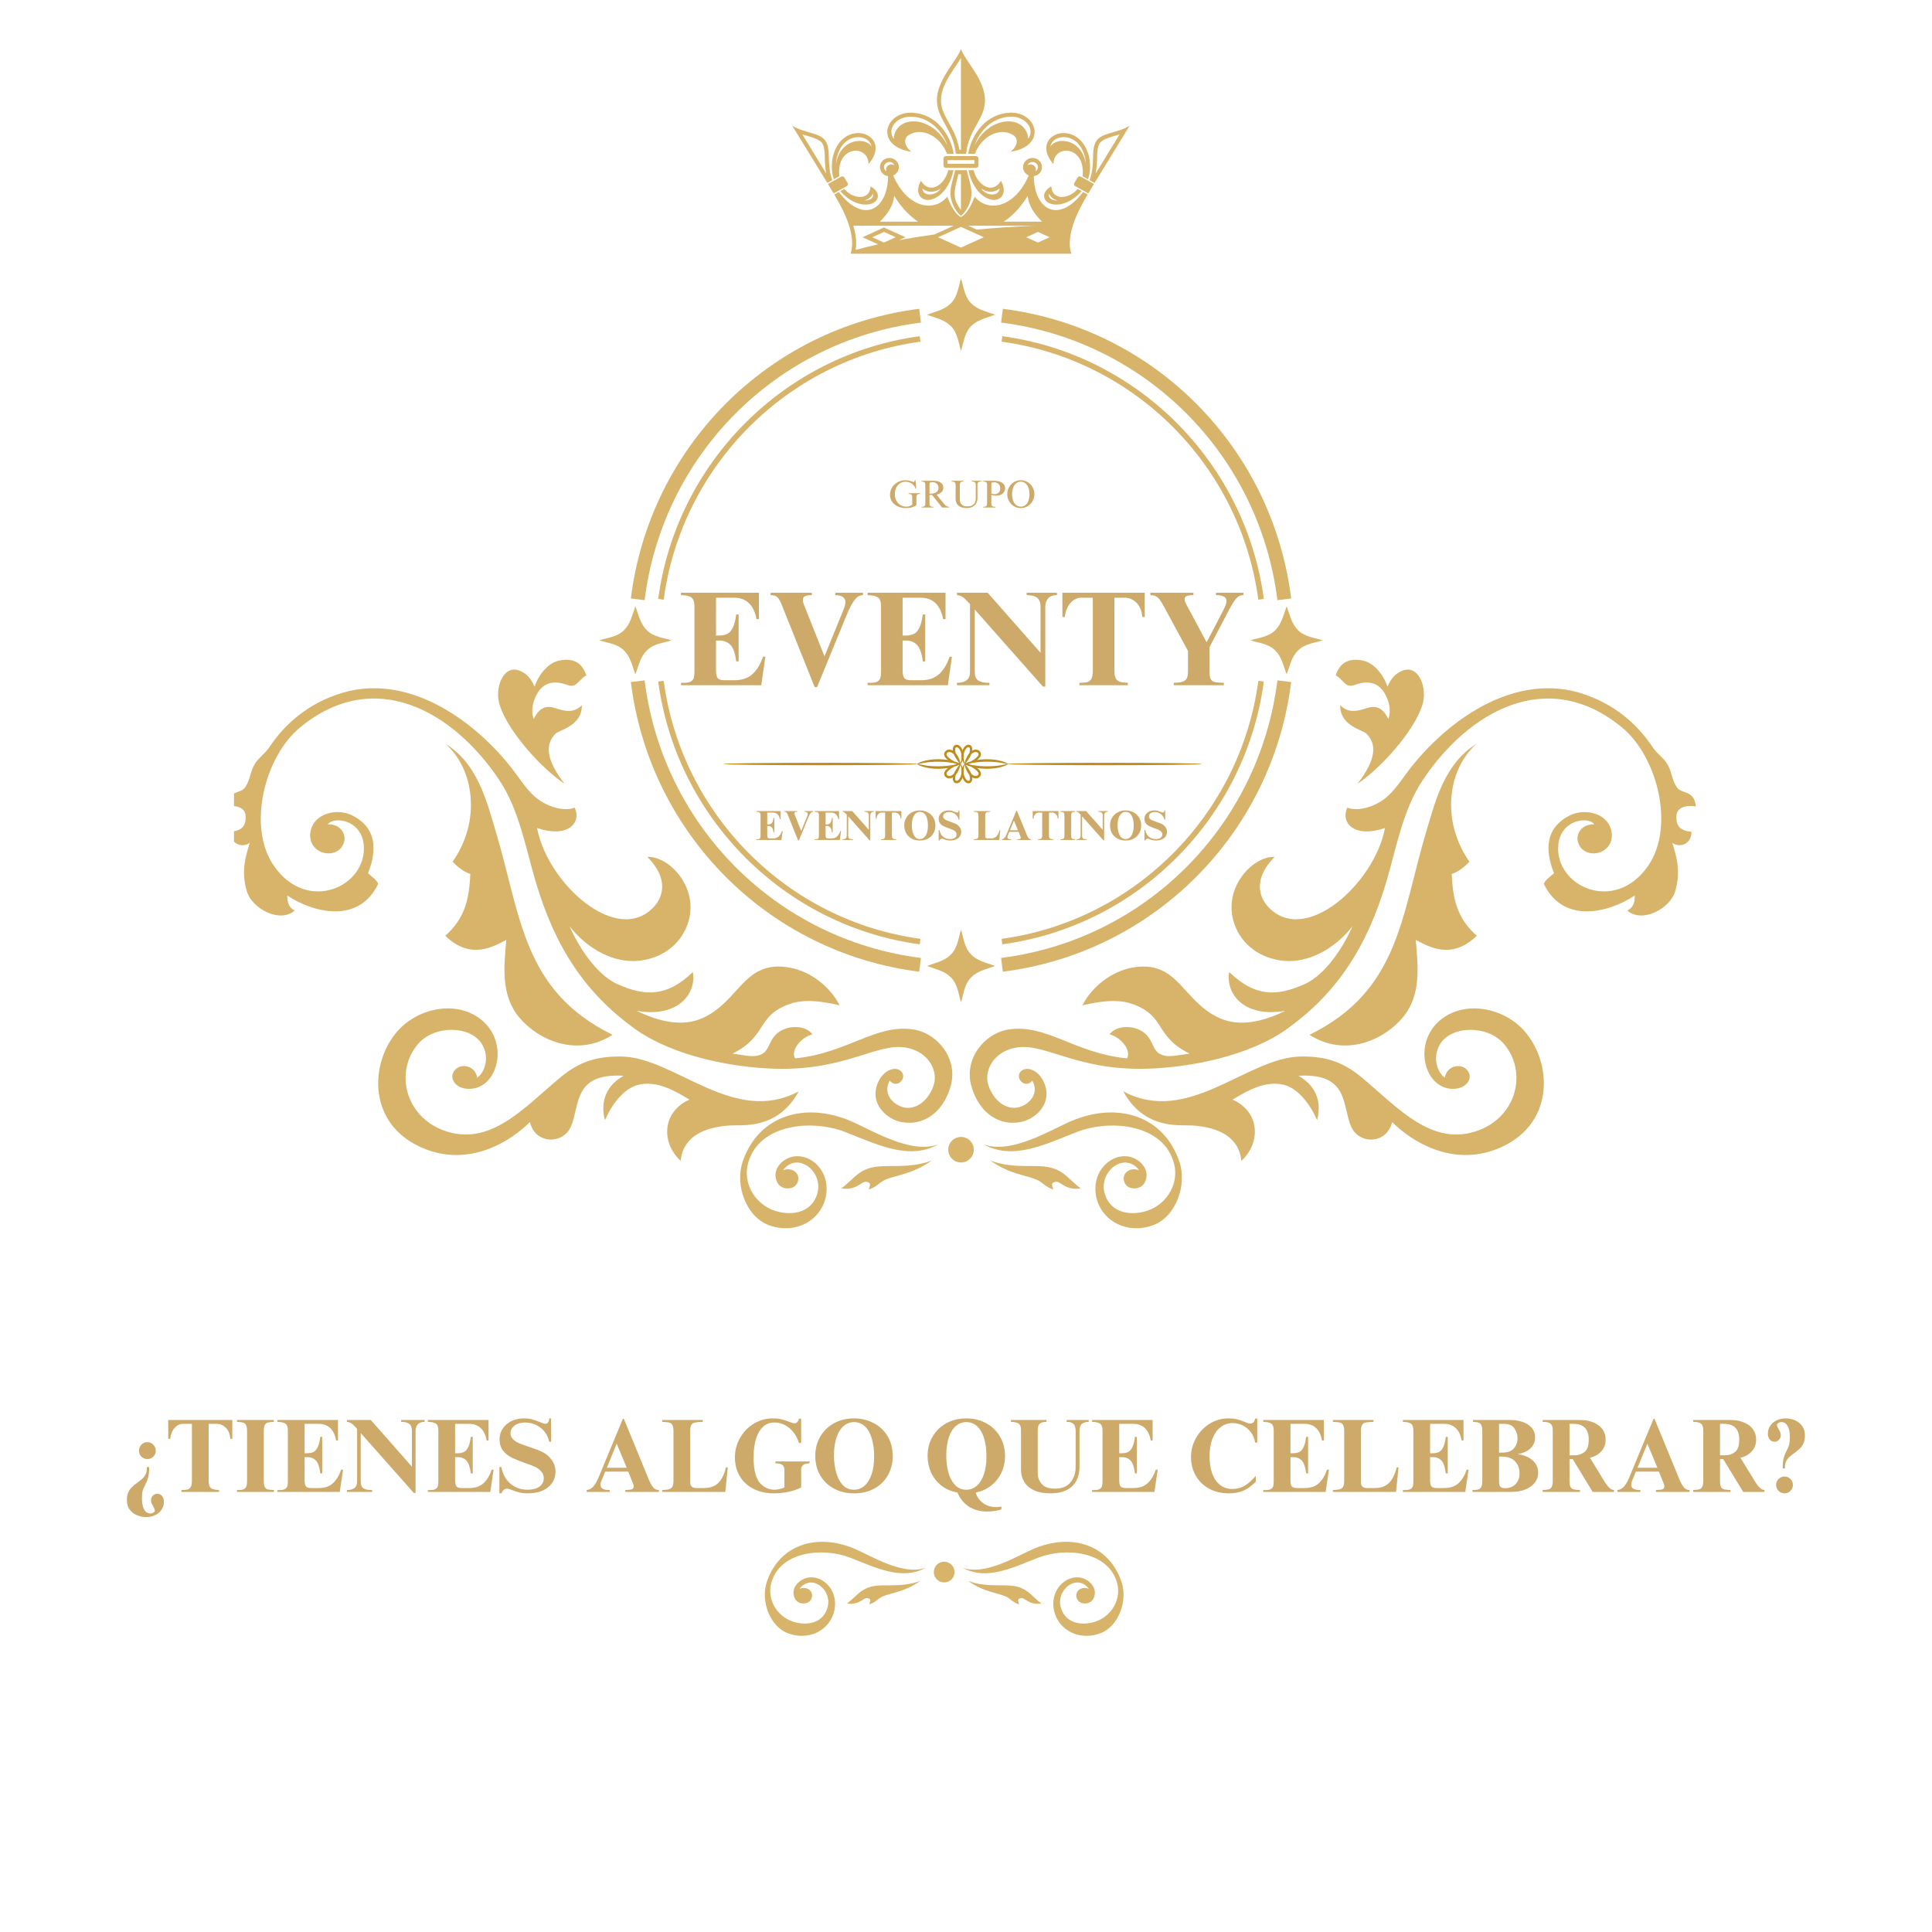<?xml version="1.0" encoding="UTF-8"?>
<svg xmlns="http://www.w3.org/2000/svg" xmlns:xlink="http://www.w3.org/1999/xlink" width="500" zoomAndPan="magnify" viewBox="0 0 375 375" height="500" preserveAspectRatio="xMidYMid meet" version="1.2">
  <defs>
    <clipPath id="5c93a4f1da">
      <path d="M 153.762 24 L 219.762 24 L 219.762 49.25 L 153.762 49.25 Z M 153.762 24 "></path>
    </clipPath>
    <clipPath id="41e0ed72c2">
      <path d="M 172 9.5 L 201 9.5 L 201 42 L 172 42 Z M 172 9.5 "></path>
    </clipPath>
    <clipPath id="4a2b6b9b69">
      <path d="M 179 54.059 L 194 54.059 L 194 69 L 179 69 Z M 179 54.059 "></path>
    </clipPath>
    <clipPath id="283ba6c3ec">
      <path d="M 45.418 133 L 185 133 L 185 218 L 45.418 218 Z M 45.418 133 "></path>
    </clipPath>
    <clipPath id="8735e312c3">
      <path d="M 188 133 L 329.645 133 L 329.645 218 L 188 218 Z M 188 133 "></path>
    </clipPath>
    <clipPath id="19076a16ee">
      <path d="M 186 144.543 L 196 144.543 L 196 152.043 L 186 152.043 Z M 186 144.543 "></path>
    </clipPath>
    <clipPath id="6154622591">
      <path d="M 178 144.543 L 188 144.543 L 188 152.043 L 178 152.043 Z M 178 144.543 "></path>
    </clipPath>
  </defs>
  <g id="11ce127457">
    <g clip-rule="nonzero" clip-path="url(#5c93a4f1da)">
      <path style=" stroke:none;fill-rule:evenodd;fill:#d7b46a;fill-opacity:1;" d="M 199.43 32.07 C 199.586 31.691 199.98 31.441 200.41 31.441 C 200.965 31.441 201.465 31.859 201.465 32.43 C 201.465 32.785 201.27 33.086 200.988 33.258 C 201.035 33.148 201.059 33.023 201.059 32.895 C 201.059 32.324 200.559 31.906 200.004 31.906 C 199.797 31.906 199.598 31.965 199.43 32.07 M 203.883 28.488 C 203.922 28.188 204.031 27.895 204.23 27.617 C 204.926 26.664 206.309 26.441 207.391 26.738 C 209.562 27.336 210.637 29.57 210.777 31.789 C 209.836 26.582 204.785 26.652 203.883 28.488 Z M 205.305 38.914 C 204.562 38.969 203.367 38.648 203.609 37.598 C 203.969 38.328 204.582 38.75 205.305 38.914 Z M 217.305 26.098 L 212.664 33.668 C 212.836 32.805 212.902 31.938 212.934 31.012 C 212.957 30.145 212.934 29.004 213.258 28.191 C 213.316 28.047 213.387 27.906 213.473 27.773 C 214.008 26.945 216.109 26.449 217.305 26.098 Z M 173.613 32.07 C 173.457 31.691 173.059 31.441 172.633 31.441 C 172.078 31.441 171.578 31.859 171.578 32.43 C 171.578 32.785 171.773 33.086 172.055 33.258 C 172.008 33.148 171.98 33.023 171.98 32.895 C 171.98 32.324 172.484 31.906 173.035 31.906 C 173.246 31.906 173.445 31.965 173.613 32.07 Z M 169.16 28.488 C 169.121 28.188 169.012 27.895 168.809 27.617 C 168.117 26.664 166.734 26.441 165.652 26.738 C 163.48 27.336 162.406 29.57 162.262 31.789 C 163.207 26.582 168.258 26.652 169.16 28.488 Z M 167.738 38.914 C 168.48 38.969 169.676 38.648 169.43 37.598 C 169.074 38.328 168.457 38.75 167.738 38.914 Z M 155.738 26.098 L 160.375 33.668 C 160.203 32.805 160.137 31.938 160.109 31.012 C 160.082 30.145 160.109 29.004 159.785 28.191 C 159.727 28.047 159.656 27.906 159.57 27.773 C 159.035 26.945 156.93 26.449 155.738 26.098 Z M 189.578 44.562 L 187.93 43.812 L 200.855 43.812 C 198.93 43.891 196.957 43.992 194.949 44.129 C 193.125 44.254 191.332 44.398 189.578 44.562 Z M 167.41 46.047 L 171.578 44.156 L 175.746 46.047 L 174.527 46.602 C 176.684 46.203 178.98 45.836 181.391 45.504 L 185.109 43.812 C 178.617 43.812 172.125 43.812 165.633 43.812 C 166.098 45.379 166.316 46.969 166.094 48.465 L 166.238 48.465 C 167.539 48.105 168.941 47.762 170.445 47.426 Z M 160.227 27.348 C 159.176 25.723 155.941 25.797 153.766 24.387 L 160.582 35.504 L 161.547 34.965 C 160.359 31.688 161.402 29.164 160.227 27.348 Z M 163.105 37.094 C 164.43 38.68 166.727 40.094 168.883 39.613 C 170.555 39.242 171.172 37.398 168.977 36.176 C 168.824 39.129 165.316 38.52 163.871 36.668 Z M 168.57 31.855 C 171.898 27.988 168.59 25.117 165.445 25.98 C 161.945 26.945 160.754 31.535 161.848 34.797 L 162.91 34.207 C 162.281 28.125 168.617 28.02 168.57 31.855 Z M 160.703 35.711 L 163.238 34.301 C 163.465 34.176 163.746 34.238 163.867 34.438 L 164.527 35.539 C 164.648 35.742 164.562 36.008 164.336 36.133 L 161.805 37.543 Z M 173.566 38.016 C 173.418 39.777 172.395 41.449 170.773 43.031 C 173.246 43.031 175.723 43.031 178.199 43.031 C 175.953 41.492 174.602 39.688 173.566 38.016 Z M 212.812 27.348 C 213.867 25.723 217.102 25.797 219.273 24.387 L 212.461 35.504 L 211.496 34.965 C 212.684 31.688 211.641 29.164 212.812 27.348 Z M 209.938 37.094 C 208.613 38.68 206.316 40.094 204.16 39.613 C 202.488 39.242 201.871 37.398 204.066 36.176 C 204.219 39.129 207.727 38.52 209.168 36.668 Z M 204.473 31.855 C 201.145 27.988 204.453 25.117 207.598 25.98 C 211.094 26.945 212.289 31.535 211.191 34.797 L 210.133 34.207 C 210.762 28.125 204.426 28.02 204.473 31.855 Z M 212.336 35.711 L 209.805 34.301 C 209.578 34.176 209.297 34.238 209.176 34.438 L 208.516 35.539 C 208.395 35.742 208.48 36.008 208.707 36.133 L 211.238 37.543 Z M 199.473 38.016 C 199.621 39.777 200.645 41.449 202.27 43.031 C 199.793 43.031 197.32 43.031 194.844 43.031 C 197.09 41.492 198.441 39.688 199.473 38.016 Z M 186.52 48.062 L 190.953 46.047 L 186.52 44.035 L 182.09 46.047 Z M 189.176 38.184 C 191.812 41.324 196.984 40.316 199.676 34.059 C 199.027 33.785 198.57 33.16 198.57 32.43 C 198.57 31.453 199.395 30.66 200.41 30.66 C 201.426 30.66 202.25 31.453 202.25 32.43 C 202.25 33.328 201.555 34.07 200.656 34.188 C 200.766 40.801 205.516 43.496 210.23 37.258 L 211.117 37.75 C 208.977 41.32 206.867 45.746 207.926 49.25 L 165.117 49.25 C 166.176 45.746 164.062 41.32 161.926 37.75 L 162.812 37.258 C 167.527 43.496 172.277 40.801 172.383 34.188 C 171.484 34.07 170.793 33.328 170.793 32.43 C 170.793 31.453 171.617 30.66 172.633 30.66 C 173.648 30.66 174.469 31.453 174.469 32.43 C 174.469 33.156 174.016 33.785 173.363 34.059 C 176.059 40.316 181.23 41.324 183.867 38.184 C 184.383 39.512 185.258 41.52 186.52 42.121 C 187.781 41.52 188.66 39.512 189.176 38.184 Z M 203.734 46.047 L 201.461 45.016 L 199.191 46.047 L 201.461 47.082 Z M 169.309 46.047 L 171.578 45.016 L 173.852 46.047 L 171.578 47.082 Z M 169.309 46.047 "></path>
    </g>
    <g clip-rule="nonzero" clip-path="url(#41e0ed72c2)">
      <path style=" stroke:none;fill-rule:evenodd;fill:#d7b46a;fill-opacity:1;" d="M 186.52 11.262 C 186.219 11.766 185.883 12.254 185.582 12.703 C 184.867 13.758 184.145 14.816 183.582 15.965 C 182.996 17.152 182.582 18.438 182.652 19.777 C 182.68 20.324 182.793 20.844 182.973 21.359 C 183.398 22.586 184.164 23.762 184.766 24.918 C 185.473 26.273 185.977 27.59 186.203 29.066 L 186.52 29.066 Z M 189.145 28.254 C 190.207 25.246 192.711 22.77 196.086 22.652 C 199.129 22.547 200.926 25.074 199.578 26.938 C 199.227 22.246 192.105 22.215 189.145 28.254 Z M 183.906 31.082 L 183.906 31.793 L 189.137 31.793 L 189.137 31.082 Z M 194.02 36.59 C 193.891 38.254 191.328 38.016 190.445 36.594 C 191.551 37.355 192.879 37.52 194.02 36.59 Z M 186.52 33.809 L 186.02 33.809 C 185.668 35.402 185.129 36.836 185.352 38.293 C 185.496 39.254 185.988 39.988 186.52 40.762 Z M 186.52 29.852 L 187.531 29.852 C 187.941 25.312 190.996 23.242 191.176 19.82 C 191.395 15.578 187.402 12.008 186.52 9.5 C 185.637 12.008 181.648 15.578 181.867 19.82 C 182.047 23.242 185.102 25.312 185.512 29.852 Z M 176.926 29.473 C 169.637 28.316 171.746 21.688 176.984 21.871 C 181.582 22.031 184.492 26.02 185.113 29.852 L 183.801 29.852 C 182.648 26.598 179.008 24.508 176.324 26.254 C 175.395 26.863 175.418 28.312 176.926 29.473 Z M 196.117 29.473 C 203.406 28.316 201.297 21.688 196.059 21.871 C 191.461 22.031 188.551 26.02 187.93 29.852 L 189.242 29.852 C 190.395 26.598 194.031 24.508 196.719 26.254 C 197.648 26.863 197.625 28.312 196.117 29.473 Z M 186.52 30.301 L 189.445 30.301 C 189.707 30.301 189.918 30.504 189.918 30.754 L 189.918 32.121 C 189.918 32.371 189.707 32.578 189.445 32.578 L 183.598 32.578 C 183.336 32.578 183.125 32.371 183.125 32.121 L 183.125 30.754 C 183.125 30.504 183.336 30.301 183.598 30.301 Z M 187.973 33.027 C 188.441 35.387 189.852 37.969 192.145 38.691 C 194.031 39.281 195.742 37.688 194.285 35.09 C 192.473 37.98 189.566 35.684 188.984 33.027 Z M 186.52 33.027 L 187.668 33.027 C 187.898 34.449 188.539 35.879 188.57 37.422 C 188.605 39.016 187.727 40.891 186.52 41.906 C 185.285 40.863 184.414 38.953 184.473 37.328 C 184.527 35.82 185.148 34.422 185.375 33.027 Z M 185.07 33.027 C 184.602 35.387 183.191 37.969 180.898 38.691 C 179.012 39.281 177.301 37.688 178.754 35.09 C 180.57 37.98 183.477 35.684 184.055 33.027 Z M 179.023 36.59 C 179.148 38.254 181.715 38.016 182.598 36.594 C 181.488 37.355 180.164 37.52 179.023 36.59 Z M 183.898 28.254 C 182.832 25.246 180.332 22.77 176.957 22.652 C 173.914 22.547 172.113 25.074 173.461 26.938 C 173.816 22.246 180.938 22.215 183.898 28.254 Z M 183.898 28.254 "></path>
    </g>
    <g clip-rule="nonzero" clip-path="url(#4a2b6b9b69)">
      <path style=" stroke:none;fill-rule:evenodd;fill:#d7b46a;fill-opacity:1;" d="M 186.535 68.109 C 186.988 66.777 187.148 64.664 188.469 63.336 C 189.738 62.055 191.164 61.812 193.152 61.086 C 191.164 60.359 189.738 60.121 188.469 58.84 C 187.148 57.508 186.988 55.395 186.535 54.066 C 186.078 55.395 185.918 57.508 184.598 58.84 C 183.328 60.121 181.902 60.359 179.91 61.086 C 181.902 61.812 183.328 62.055 184.598 63.336 C 185.918 64.664 186.078 66.777 186.535 68.109 Z M 186.535 68.109 "></path>
    </g>
    <path style=" stroke:none;fill-rule:nonzero;fill:#d7b46a;fill-opacity:1;" d="M 194.551 183.293 L 194.406 182.227 C 220.27 178.715 240.762 158.121 244.242 132.148 L 245.309 132.293 C 241.766 158.746 220.895 179.719 194.551 183.293 Z M 178.516 183.293 C 152.176 179.719 131.305 158.746 127.758 132.293 L 128.824 132.148 C 132.305 158.121 152.801 178.715 178.66 182.227 Z M 128.824 116.398 L 127.758 116.254 C 131.305 89.801 152.176 68.828 178.516 65.254 L 178.66 66.32 C 152.801 69.832 132.305 90.426 128.824 116.398 Z M 244.242 116.398 C 240.762 90.426 220.27 69.832 194.406 66.32 L 194.551 65.254 C 220.895 68.828 241.766 89.801 245.309 116.254 Z M 244.242 116.398 "></path>
    <path style=" stroke:none;fill-rule:nonzero;fill:#d7b46a;fill-opacity:1;" d="M 194.648 188.605 L 194.312 185.934 C 222.383 182.402 244.438 160.246 247.945 132.055 L 250.617 132.387 C 246.957 161.801 223.945 184.918 194.648 188.605 Z M 178.418 188.605 C 149.121 184.922 126.105 161.801 122.449 132.387 L 125.121 132.055 C 128.629 160.246 150.684 182.402 178.754 185.934 Z M 125.121 116.492 L 122.449 116.16 C 126.105 86.746 149.121 63.629 178.418 59.941 L 178.754 62.613 C 150.684 66.145 128.629 88.301 125.121 116.492 Z M 247.945 116.492 C 244.438 88.305 222.383 66.148 194.312 62.613 L 194.648 59.941 C 223.945 63.629 246.957 86.746 250.617 116.164 Z M 247.945 116.492 "></path>
    <path style=" stroke:none;fill-rule:evenodd;fill:#d7b46a;fill-opacity:1;" d="M 186.535 194.516 C 186.988 193.184 187.148 191.07 188.469 189.738 C 189.738 188.461 191.164 188.219 193.152 187.492 C 191.164 186.766 189.738 186.523 188.469 185.246 C 187.148 183.914 186.988 181.801 186.535 180.473 C 186.078 181.801 185.918 183.914 184.598 185.246 C 183.328 186.523 181.902 186.766 179.91 187.492 C 181.902 188.219 183.328 188.461 184.598 189.738 C 185.918 191.07 186.078 193.184 186.535 194.516 Z M 186.535 194.516 "></path>
    <path style=" stroke:none;fill-rule:evenodd;fill:#d7b46a;fill-opacity:1;" d="M 130.355 124.289 C 129.023 123.836 126.91 123.676 125.578 122.355 C 124.297 121.086 124.059 119.66 123.332 117.668 C 122.602 119.66 122.363 121.086 121.086 122.355 C 119.754 123.676 117.641 123.836 116.309 124.289 C 117.641 124.746 119.754 124.902 121.086 126.227 C 122.363 127.496 122.605 128.918 123.332 130.91 C 124.059 128.922 124.297 127.496 125.578 126.227 C 126.91 124.902 129.023 124.746 130.355 124.289 Z M 130.355 124.289 "></path>
    <path style=" stroke:none;fill-rule:evenodd;fill:#d7b46a;fill-opacity:1;" d="M 256.758 124.289 C 255.426 123.836 253.316 123.676 251.984 122.355 C 250.703 121.086 250.465 119.66 249.738 117.668 C 249.008 119.66 248.77 121.086 247.492 122.355 C 246.16 123.676 244.047 123.836 242.715 124.289 C 244.047 124.746 246.16 124.902 247.492 126.227 C 248.77 127.496 249.008 128.918 249.738 130.91 C 250.465 128.922 250.703 127.496 251.984 126.227 C 253.316 124.902 255.426 124.746 256.758 124.289 Z M 256.758 124.289 "></path>
    <path style=" stroke:none;fill-rule:evenodd;fill:#d7b46a;fill-opacity:1;" d="M 155.043 211.824 C 142.445 218.59 131.031 205.266 120.688 205.074 C 115.891 204.984 112.52 206.023 108.824 209.078 C 101.832 214.852 95.113 222.859 85.957 219.352 C 78.555 216.516 76.629 207.938 81.133 202.645 C 84.316 198.906 91.41 199.016 93.586 202.73 C 95.242 205.574 93.773 208.504 92.613 209.164 C 92.32 206.98 89.738 206.297 88.43 207.555 C 86.887 209.027 88.285 211.488 91.285 211.344 C 93.812 211.223 95.77 209.258 96.398 206.355 C 97.027 203.457 96.109 200.25 93.668 198.137 C 88.949 194.047 81.379 195.516 77.32 199.965 C 71.637 206.184 71.113 218.684 82.711 223.098 C 91.254 226.348 98.98 221.672 102.852 217.785 C 103.879 222.152 109.285 222.18 110.816 218.66 C 112.586 214.594 111.199 208.219 121.031 208.805 C 116.961 211.145 116.688 214.711 117.422 217.418 C 118.77 214.336 121.211 210.926 124.445 210.445 C 127.688 209.961 130.578 211.465 133.824 213.434 C 128.52 215.793 128.266 221.762 132.113 225.324 C 132.312 223.566 133.098 219.02 141.699 218.449 C 143.977 218.297 150.914 219.379 155.043 211.824 Z M 155.043 211.824 "></path>
    <g clip-rule="nonzero" clip-path="url(#283ba6c3ec)">
      <path style=" stroke:none;fill-rule:evenodd;fill:#d7b46a;fill-opacity:1;" d="M 63.621 159.992 C 66.102 159.938 67.176 161.863 66.805 163.336 C 66.203 165.727 63.605 166.07 62.023 165.215 C 60.035 164.137 59.75 161.805 60.789 159.992 C 62.152 157.629 65.805 156.988 68.383 158.281 C 74.082 161.137 72.566 166.629 71.43 169.504 C 72.125 170.117 73 170.664 73.414 171.531 C 69.805 179.188 61.207 177.406 55.762 173.824 C 55.766 175.227 56.074 176.223 57.223 176.723 C 54.316 179.297 48.918 176.328 47.934 173.066 C 46.656 168.848 47.848 165.816 48.473 163.559 C 47.461 164.508 44.785 164.223 44.742 161.457 C 47.02 161.211 47.848 160.297 47.645 158.152 C 47.535 157.012 46.266 156.164 43.895 156.535 C 44.227 153.215 46.652 154.242 47.625 152.766 C 48.637 151.23 48.527 149.762 49.504 148.203 C 50.188 147.113 51.496 146.203 52.207 145.133 C 55.594 140.055 60.004 136.703 65.395 134.816 C 78.824 130.105 92.09 139.785 99.473 149.297 C 100.934 151.18 102.473 153.734 104.516 155.191 C 106.816 156.836 109.742 157.488 111.562 156.758 C 112.926 159.812 110.102 162.715 104.242 160.719 C 106.242 171.461 119.848 183.82 126.996 175.934 C 128.648 174.105 129.871 170.578 125.656 166.316 C 130.285 166.141 136.75 173.422 132.812 180.852 C 130.781 184.688 126.676 186.516 122.906 186.539 C 118.168 186.574 113.5 183.598 110.551 179.773 C 112.062 183.297 115.57 189.117 119.859 191.027 C 125.254 193.43 129.457 193.512 134.477 188.68 C 135.223 192.621 131.844 197.645 123.578 196.199 C 127.973 198.352 132.48 199.328 136.289 197.641 C 143.699 194.352 144.297 186.176 153.332 187.824 C 157.301 188.547 161.141 191.492 162.98 195.148 C 159.535 194.301 156.051 193.898 153.355 194.844 C 146.648 197.199 149.105 201.078 142.168 204.508 C 144.59 204.801 146.48 205.434 148.043 204.5 C 149.199 203.812 149.328 202.188 150.449 200.949 C 152.371 198.832 156.371 198.863 157.688 200.762 C 155.539 201.336 153.434 203.77 154.309 205.43 C 164.48 204.434 169.938 198.723 177.234 199.812 C 181.996 200.527 185.953 205.484 184.555 210.699 C 183.398 215.02 180.102 218.551 175.25 217.836 C 172.691 217.461 170.219 215.352 169.965 212.836 C 169.734 210.613 171.137 207.906 173.328 207.5 C 174.488 207.281 175.633 208.168 175.211 209.375 C 174.938 210.152 173.723 210.973 172.695 209.746 C 171.094 212.598 173.859 214.863 175.961 215.023 C 178.191 215.195 180.324 213.367 181.238 210.602 C 182.039 208.176 180.609 204.562 176.52 203.484 C 170.605 201.922 164.727 207.852 150.395 207.438 C 142.012 207.191 130.496 204.977 123.066 199.582 C 113.688 192.781 107.75 183.98 103.93 170.984 C 101.969 164.32 100.746 157.141 96.883 151.367 C 88.016 138.117 72.734 129.262 58.238 141.199 C 51.363 146.859 47.914 160.477 53.168 168.062 C 59.691 177.484 71.359 171.992 70.598 163.977 C 70.129 159.055 64.773 158.414 63.621 159.992 Z M 63.621 159.992 "></path>
    </g>
    <path style=" stroke:none;fill-rule:evenodd;fill:#d7b46a;fill-opacity:1;" d="M 86.484 144.387 C 92.711 148.215 94.469 155.543 96.152 161.125 C 101.152 177.734 101.371 192.246 118.895 200.859 C 112.137 205.195 104.688 202.062 100.852 197.562 C 97.125 193.184 97.844 187.523 98.27 182.438 C 95.934 183.625 91.406 186.484 86.43 181.633 C 90.113 178.324 91.074 174.82 91.285 169.625 C 90.188 169.328 88.875 168.344 87.852 167.254 C 93.41 159.336 92.07 149.336 86.484 144.387 Z M 86.484 144.387 "></path>
    <path style=" stroke:none;fill-rule:evenodd;fill:#d7b46a;fill-opacity:1;" d="M 109.586 152.129 C 105.832 147.336 105.855 144.34 107.855 142.391 C 108.613 141.652 112.988 140.914 112.941 136.879 C 111.402 138.43 109.734 138.047 108.199 137.582 C 107.109 137.254 105.156 136.363 103.594 139.535 C 102.961 137.84 103.508 136.105 104.098 134.945 C 105.391 132.41 107.496 131.98 110.195 132.973 C 111.957 133.617 112.305 131.871 113.801 131.094 C 112.906 128.285 110.883 127.77 108.652 128.188 C 105.922 128.699 104.184 131.809 103.766 133.301 C 102.98 131.5 102.117 130.719 100.941 130.215 C 97.746 128.836 95.898 133.492 97 136.906 C 98.66 142.059 105.227 149.285 109.586 152.129 Z M 109.586 152.129 "></path>
    <path style=" stroke:none;fill-rule:evenodd;fill:#d7b46a;fill-opacity:1;" d="M 218.023 211.824 C 230.621 218.59 242.035 205.266 252.379 205.074 C 257.176 204.984 260.543 206.023 264.242 209.078 C 271.23 214.852 277.953 222.859 287.109 219.352 C 294.508 216.516 296.434 207.938 291.93 202.645 C 288.75 198.906 281.656 199.016 279.48 202.73 C 277.824 205.574 279.293 208.504 280.453 209.164 C 280.746 206.98 283.328 206.297 284.637 207.555 C 286.18 209.027 284.781 211.488 281.781 211.344 C 279.254 211.223 277.297 209.258 276.668 206.355 C 276.039 203.457 276.957 200.25 279.398 198.137 C 284.117 194.047 291.688 195.516 295.746 199.965 C 301.43 206.184 301.953 218.684 290.355 223.098 C 281.812 226.348 274.086 221.672 270.215 217.785 C 269.188 222.152 263.781 222.18 262.246 218.66 C 260.48 214.594 261.867 208.219 252.035 208.805 C 256.105 211.145 256.379 214.711 255.645 217.418 C 254.297 214.336 251.855 210.926 248.621 210.445 C 245.375 209.961 242.488 211.465 239.242 213.434 C 244.547 215.793 244.801 221.762 240.953 225.324 C 240.75 223.566 239.969 219.02 231.363 218.449 C 229.09 218.297 222.152 219.379 218.023 211.824 Z M 218.023 211.824 "></path>
    <g clip-rule="nonzero" clip-path="url(#8735e312c3)">
      <path style=" stroke:none;fill-rule:evenodd;fill:#d7b46a;fill-opacity:1;" d="M 309.445 159.992 C 306.965 159.938 305.891 161.863 306.258 163.336 C 306.863 165.727 309.457 166.07 311.043 165.215 C 313.031 164.137 313.316 161.805 312.273 159.992 C 310.914 157.629 307.258 156.988 304.68 158.281 C 298.984 161.137 300.5 166.629 301.637 169.504 C 300.941 170.117 300.062 170.664 299.652 171.531 C 303.262 179.188 311.855 177.406 317.305 173.824 C 317.301 175.227 316.992 176.223 315.84 176.723 C 318.75 179.297 324.148 176.328 325.133 173.066 C 326.41 168.848 325.219 165.816 324.594 163.559 C 325.605 164.508 328.277 164.223 328.32 161.457 C 326.047 161.211 325.219 160.297 325.422 158.152 C 325.531 157.012 326.797 156.164 329.172 156.535 C 328.84 153.215 326.414 154.242 325.441 152.766 C 324.426 151.23 324.539 149.762 323.562 148.203 C 322.879 147.113 321.57 146.203 320.859 145.133 C 317.469 140.055 313.059 136.703 307.672 134.816 C 294.242 130.105 280.973 139.785 273.594 149.297 C 272.133 151.18 270.594 153.734 268.551 155.191 C 266.25 156.836 263.328 157.488 261.508 156.758 C 260.141 159.812 262.965 162.715 268.824 160.719 C 266.824 171.461 253.219 183.82 246.074 175.934 C 244.418 174.105 243.195 170.578 247.41 166.316 C 242.781 166.141 236.316 173.422 240.254 180.852 C 242.285 184.688 246.391 186.516 250.164 186.539 C 254.898 186.574 259.566 183.598 262.516 179.773 C 261.008 183.297 257.496 189.117 253.207 191.027 C 247.812 193.43 243.609 193.512 238.594 188.68 C 237.844 192.621 241.223 197.645 249.488 196.199 C 245.098 198.352 240.586 199.328 236.777 197.641 C 229.371 194.352 228.77 186.176 219.734 187.824 C 215.77 188.547 211.926 191.492 210.086 195.148 C 213.531 194.301 217.016 193.898 219.711 194.844 C 226.418 197.199 223.961 201.078 230.898 204.508 C 228.477 204.801 226.586 205.434 225.023 204.5 C 223.867 203.812 223.738 202.188 222.617 200.949 C 220.695 198.832 216.695 198.863 215.379 200.762 C 217.527 201.336 219.633 203.77 218.758 205.43 C 208.586 204.434 203.129 198.723 195.836 199.812 C 191.074 200.527 187.113 205.484 188.512 210.699 C 189.668 215.02 192.965 218.551 197.82 217.836 C 200.375 217.461 202.848 215.352 203.105 212.836 C 203.332 210.613 201.93 207.906 199.738 207.5 C 198.578 207.281 197.434 208.168 197.859 209.375 C 198.129 210.152 199.348 210.973 200.375 209.746 C 201.977 212.598 199.211 214.863 197.109 215.023 C 194.875 215.195 192.746 213.367 191.832 210.602 C 191.027 208.176 192.461 204.562 196.551 203.484 C 202.465 201.922 208.34 207.852 222.676 207.438 C 231.059 207.191 242.57 204.977 250.004 199.582 C 259.379 192.781 265.316 183.98 269.141 170.984 C 271.098 164.32 272.32 157.141 276.188 151.367 C 285.051 138.117 300.332 129.262 314.832 141.199 C 321.707 146.859 325.156 160.477 319.898 168.062 C 313.375 177.484 301.711 171.992 302.469 163.977 C 302.934 159.055 308.293 158.414 309.445 159.992 Z M 309.445 159.992 "></path>
    </g>
    <path style=" stroke:none;fill-rule:evenodd;fill:#d7b46a;fill-opacity:1;" d="M 286.582 144.387 C 280.355 148.215 278.598 155.543 276.918 161.125 C 271.914 177.734 271.695 192.246 254.172 200.859 C 260.93 205.195 268.379 202.062 272.215 197.562 C 275.941 193.184 275.223 187.523 274.801 182.438 C 277.133 183.625 281.66 186.484 286.637 181.633 C 282.953 178.324 281.992 174.82 281.781 169.625 C 282.879 169.328 284.191 168.344 285.215 167.254 C 279.656 159.336 280.992 149.336 286.582 144.387 Z M 286.582 144.387 "></path>
    <path style=" stroke:none;fill-rule:evenodd;fill:#d7b46a;fill-opacity:1;" d="M 263.48 152.129 C 267.234 147.336 267.211 144.34 265.211 142.391 C 264.449 141.652 260.078 140.914 260.125 136.879 C 261.66 138.43 263.332 138.047 264.867 137.582 C 265.957 137.254 267.91 136.363 269.473 139.535 C 270.105 137.84 269.559 136.105 268.965 134.945 C 267.676 132.41 265.566 131.98 262.867 132.973 C 261.109 133.617 260.758 131.871 259.262 131.094 C 260.156 128.285 262.18 127.77 264.41 128.188 C 267.145 128.699 268.879 131.809 269.301 133.301 C 270.086 131.5 270.945 130.719 272.125 130.215 C 275.32 128.836 277.168 133.492 276.062 136.906 C 274.402 142.059 267.84 149.285 263.48 152.129 Z M 263.48 152.129 "></path>
    <g clip-rule="nonzero" clip-path="url(#19076a16ee)">
      <path style=" stroke:none;fill-rule:nonzero;fill:#bd8d1d;fill-opacity:1;" d="M 187.496 151.242 C 187.355 151.051 187.246 150.848 187.172 150.637 C 187.02 150.211 187 149.789 187.023 149.441 C 187.066 148.953 187.191 148.613 187.242 148.434 C 187.266 148.629 187.371 149.012 187.598 149.504 C 187.684 149.68 187.777 149.871 187.906 150.066 C 187.977 150.184 188.062 150.297 188.156 150.41 C 188.172 150.457 188.184 150.508 188.195 150.555 C 188.223 150.664 188.246 150.777 188.258 150.895 C 188.262 150.949 188.266 151.008 188.266 151.066 C 188.27 151.121 188.266 151.176 188.258 151.227 C 188.242 151.332 188.207 151.426 188.16 151.48 C 188.117 151.531 188.062 151.559 187.977 151.562 C 187.805 151.562 187.641 151.434 187.496 151.242 Z M 187.023 147.145 C 187 146.797 187.02 146.371 187.172 145.949 C 187.246 145.738 187.355 145.531 187.496 145.34 C 187.641 145.148 187.805 145.02 187.977 145.023 C 188.062 145.023 188.117 145.055 188.16 145.105 C 188.207 145.16 188.242 145.254 188.258 145.359 C 188.266 145.41 188.27 145.465 188.266 145.52 C 188.266 145.578 188.262 145.633 188.258 145.691 C 188.246 145.809 188.223 145.918 188.195 146.027 C 188.184 146.078 188.172 146.129 188.156 146.176 C 188.062 146.289 187.977 146.402 187.906 146.52 C 187.777 146.715 187.684 146.906 187.598 147.082 C 187.371 147.574 187.266 147.957 187.242 148.152 C 187.191 147.973 187.066 147.633 187.023 147.145 Z M 189.816 146.133 C 189.961 146.289 189.98 146.445 189.879 146.629 C 189.781 146.812 189.59 146.988 189.414 147.145 C 189.09 147.426 188.746 147.629 188.441 147.781 C 188.438 147.785 188.426 147.785 188.422 147.789 C 187.953 147.922 187.609 148.062 187.422 148.16 C 187.559 148.008 187.762 147.727 188 147.348 C 188.16 147.094 188.367 146.785 188.523 146.398 C 188.57 146.352 188.617 146.309 188.668 146.266 C 188.84 146.121 189.035 146.012 189.25 145.98 C 189.465 145.945 189.676 145.988 189.816 146.133 Z M 189.816 147.934 C 190.316 147.887 190.867 147.852 191.445 147.844 C 192.027 147.836 192.578 147.863 193.078 147.902 C 193.574 147.953 194.027 148.004 194.398 148.078 C 194.938 148.176 195.328 148.27 195.512 148.293 C 195.328 148.312 194.938 148.41 194.398 148.508 C 194.027 148.582 193.574 148.633 193.078 148.684 C 192.578 148.723 192.027 148.746 191.445 148.742 C 190.867 148.734 190.316 148.699 189.816 148.652 C 189.355 148.598 188.938 148.547 188.578 148.484 C 188.547 148.469 188.512 148.457 188.48 148.445 C 188.266 148.371 188.074 148.324 187.906 148.293 C 188.074 148.262 188.266 148.215 188.48 148.141 C 188.512 148.129 188.547 148.113 188.578 148.102 C 188.938 148.039 189.355 147.988 189.816 147.934 Z M 189.414 149.441 C 189.59 149.594 189.781 149.773 189.879 149.957 C 189.98 150.141 189.961 150.297 189.816 150.449 C 189.676 150.598 189.465 150.641 189.25 150.605 C 189.035 150.574 188.84 150.461 188.668 150.32 C 188.617 150.277 188.57 150.23 188.523 150.188 C 188.367 149.801 188.16 149.492 188 149.238 C 187.762 148.859 187.559 148.578 187.422 148.422 C 187.609 148.523 187.953 148.664 188.422 148.797 C 188.426 148.801 188.438 148.801 188.441 148.805 C 188.746 148.957 189.09 149.16 189.414 149.441 Z M 188.273 151.977 C 188.371 151.93 188.453 151.863 188.516 151.785 C 188.645 151.625 188.691 151.445 188.711 151.289 C 188.719 151.207 188.723 151.129 188.719 151.051 C 188.715 150.996 188.707 150.941 188.703 150.887 C 188.844 150.969 189 151.035 189.172 151.066 C 189.332 151.098 189.5 151.098 189.672 151.059 C 189.844 151.016 190.016 150.922 190.145 150.789 C 190.277 150.656 190.375 150.477 190.398 150.27 C 190.422 150.066 190.359 149.871 190.277 149.727 C 190.102 149.434 189.887 149.266 189.684 149.098 C 189.668 149.086 189.656 149.078 189.641 149.066 C 189.684 149.074 189.723 149.082 189.766 149.09 C 190.277 149.16 190.844 149.211 191.441 149.223 C 192.039 149.227 192.609 149.188 193.125 149.121 C 193.637 149.043 194.098 148.953 194.473 148.836 C 195.227 148.613 195.652 148.359 195.629 148.305 C 195.629 148.301 195.621 148.297 195.609 148.293 C 195.621 148.289 195.629 148.285 195.629 148.277 C 195.652 148.227 195.227 147.973 194.473 147.75 C 194.098 147.629 193.637 147.543 193.125 147.465 C 192.609 147.398 192.039 147.359 191.441 147.363 C 190.844 147.371 190.277 147.426 189.766 147.496 C 189.723 147.504 189.684 147.512 189.641 147.52 C 189.656 147.508 189.668 147.5 189.684 147.488 C 189.887 147.32 190.102 147.152 190.277 146.859 C 190.359 146.715 190.422 146.52 190.398 146.316 C 190.375 146.109 190.277 145.93 190.145 145.797 C 190.016 145.66 189.844 145.566 189.672 145.527 C 189.5 145.484 189.332 145.488 189.172 145.516 C 189 145.551 188.844 145.613 188.703 145.695 C 188.707 145.645 188.715 145.59 188.719 145.531 C 188.723 145.457 188.719 145.379 188.711 145.297 C 188.691 145.137 188.645 144.961 188.516 144.801 C 188.453 144.723 188.371 144.656 188.273 144.609 C 188.18 144.566 188.078 144.547 187.98 144.547 C 187.789 144.547 187.605 144.617 187.465 144.719 C 187.324 144.816 187.219 144.941 187.133 145.059 C 186.965 145.297 186.844 145.555 186.766 145.809 C 186.609 146.32 186.625 146.809 186.699 147.191 C 186.777 147.578 186.91 147.867 187.023 148.047 C 187.121 148.203 187.199 148.281 187.238 148.293 C 187.199 148.305 187.121 148.383 187.023 148.539 C 186.91 148.719 186.777 149.008 186.699 149.395 C 186.625 149.777 186.609 150.266 186.766 150.777 C 186.844 151.031 186.965 151.289 187.133 151.527 C 187.219 151.645 187.324 151.766 187.465 151.867 C 187.605 151.969 187.789 152.039 187.98 152.039 C 188.078 152.039 188.18 152.02 188.273 151.977 "></path>
    </g>
    <g clip-rule="nonzero" clip-path="url(#6154622591)">
      <path style=" stroke:none;fill-rule:nonzero;fill:#bd8d1d;fill-opacity:1;" d="M 186.164 145.34 C 186.305 145.531 186.414 145.738 186.488 145.949 C 186.641 146.371 186.66 146.797 186.637 147.145 C 186.594 147.633 186.469 147.973 186.418 148.152 C 186.395 147.957 186.289 147.574 186.062 147.082 C 185.98 146.906 185.883 146.715 185.758 146.52 C 185.684 146.402 185.598 146.289 185.504 146.176 C 185.488 146.129 185.477 146.078 185.465 146.027 C 185.438 145.918 185.414 145.809 185.406 145.691 C 185.398 145.633 185.395 145.578 185.395 145.52 C 185.395 145.465 185.395 145.41 185.402 145.359 C 185.418 145.254 185.453 145.16 185.5 145.105 C 185.547 145.055 185.598 145.023 185.684 145.023 C 185.855 145.02 186.02 145.148 186.164 145.34 Z M 186.637 149.441 C 186.66 149.789 186.641 150.211 186.488 150.637 C 186.414 150.848 186.305 151.051 186.164 151.242 C 186.02 151.434 185.855 151.562 185.684 151.562 C 185.598 151.559 185.547 151.531 185.5 151.48 C 185.453 151.426 185.418 151.332 185.402 151.227 C 185.395 151.176 185.395 151.121 185.395 151.066 C 185.395 151.008 185.398 150.949 185.406 150.895 C 185.414 150.777 185.438 150.664 185.465 150.555 C 185.477 150.508 185.488 150.457 185.504 150.41 C 185.598 150.297 185.684 150.184 185.758 150.066 C 185.883 149.871 185.98 149.68 186.062 149.504 C 186.289 149.012 186.395 148.629 186.418 148.434 C 186.469 148.613 186.594 148.953 186.637 149.441 Z M 183.844 150.449 C 183.703 150.297 183.68 150.141 183.781 149.957 C 183.879 149.773 184.07 149.594 184.246 149.441 C 184.574 149.16 184.914 148.957 185.219 148.805 C 185.223 148.801 185.234 148.801 185.242 148.797 C 185.707 148.664 186.051 148.523 186.238 148.422 C 186.102 148.578 185.898 148.859 185.66 149.238 C 185.5 149.492 185.293 149.801 185.137 150.188 C 185.09 150.23 185.043 150.277 184.992 150.32 C 184.82 150.461 184.625 150.574 184.41 150.605 C 184.195 150.641 183.984 150.598 183.844 150.449 Z M 183.844 148.652 C 183.344 148.699 182.793 148.734 182.215 148.742 C 181.633 148.746 181.082 148.723 180.582 148.684 C 180.086 148.633 179.637 148.582 179.262 148.508 C 178.723 148.41 178.332 148.312 178.148 148.293 C 178.332 148.27 178.723 148.176 179.262 148.078 C 179.637 148.004 180.086 147.953 180.582 147.902 C 181.082 147.863 181.633 147.836 182.215 147.844 C 182.793 147.852 183.344 147.887 183.844 147.934 C 184.305 147.988 184.723 148.039 185.082 148.102 C 185.113 148.113 185.148 148.129 185.184 148.141 C 185.395 148.215 185.586 148.262 185.754 148.293 C 185.586 148.324 185.395 148.371 185.184 148.445 C 185.148 148.457 185.113 148.469 185.082 148.484 C 184.723 148.547 184.305 148.598 183.844 148.652 Z M 184.246 147.145 C 184.07 146.988 183.879 146.812 183.781 146.629 C 183.68 146.445 183.703 146.289 183.844 146.133 C 183.984 145.988 184.195 145.945 184.41 145.98 C 184.625 146.012 184.82 146.121 184.992 146.266 C 185.043 146.309 185.09 146.352 185.137 146.398 C 185.293 146.785 185.5 147.094 185.66 147.348 C 185.898 147.727 186.102 148.008 186.238 148.16 C 186.051 148.062 185.707 147.922 185.242 147.789 C 185.234 147.785 185.223 147.785 185.219 147.781 C 184.914 147.629 184.574 147.426 184.246 147.145 Z M 185.387 144.609 C 185.293 144.656 185.207 144.723 185.145 144.801 C 185.016 144.961 184.969 145.137 184.949 145.297 C 184.941 145.379 184.941 145.457 184.941 145.531 C 184.945 145.59 184.953 145.645 184.957 145.695 C 184.816 145.613 184.66 145.551 184.488 145.516 C 184.332 145.488 184.16 145.484 183.988 145.527 C 183.816 145.566 183.645 145.66 183.516 145.797 C 183.383 145.93 183.285 146.109 183.262 146.316 C 183.238 146.52 183.301 146.715 183.383 146.859 C 183.559 147.152 183.777 147.32 183.977 147.488 C 183.992 147.5 184.004 147.508 184.02 147.52 C 183.977 147.512 183.938 147.504 183.898 147.496 C 183.383 147.426 182.816 147.371 182.219 147.363 C 181.621 147.359 181.051 147.398 180.535 147.465 C 180.023 147.543 179.562 147.629 179.188 147.75 C 178.434 147.973 178.008 148.227 178.031 148.277 C 178.031 148.285 178.039 148.289 178.051 148.293 C 178.039 148.297 178.031 148.301 178.031 148.305 C 178.008 148.359 178.434 148.613 179.188 148.836 C 179.562 148.953 180.023 149.043 180.535 149.121 C 181.051 149.188 181.621 149.227 182.219 149.223 C 182.816 149.211 183.383 149.16 183.898 149.09 C 183.938 149.082 183.977 149.074 184.02 149.066 C 184.004 149.078 183.992 149.086 183.977 149.098 C 183.777 149.266 183.559 149.434 183.383 149.727 C 183.301 149.871 183.238 150.066 183.262 150.27 C 183.285 150.477 183.383 150.656 183.516 150.789 C 183.645 150.922 183.816 151.016 183.988 151.059 C 184.16 151.098 184.332 151.098 184.488 151.066 C 184.66 151.035 184.816 150.969 184.957 150.887 C 184.953 150.941 184.945 150.996 184.941 151.051 C 184.941 151.129 184.941 151.207 184.949 151.289 C 184.969 151.445 185.016 151.625 185.145 151.785 C 185.207 151.863 185.293 151.93 185.387 151.977 C 185.48 152.02 185.582 152.039 185.68 152.039 C 185.871 152.039 186.055 151.969 186.195 151.867 C 186.336 151.766 186.441 151.645 186.527 151.527 C 186.695 151.289 186.816 151.031 186.895 150.777 C 187.051 150.266 187.035 149.777 186.961 149.395 C 186.883 149.008 186.75 148.719 186.637 148.539 C 186.539 148.383 186.461 148.305 186.422 148.293 C 186.461 148.281 186.539 148.203 186.637 148.047 C 186.75 147.867 186.883 147.578 186.961 147.191 C 187.035 146.809 187.051 146.32 186.895 145.809 C 186.816 145.555 186.695 145.297 186.527 145.059 C 186.441 144.941 186.336 144.816 186.195 144.719 C 186.055 144.617 185.871 144.547 185.68 144.547 C 185.582 144.547 185.48 144.566 185.387 144.609 "></path>
    </g>
    <path style=" stroke:none;fill-rule:nonzero;fill:#bd8d1d;fill-opacity:1;" d="M 140.414 148.293 C 140.414 148.16 148.859 148.055 159.281 148.055 C 169.703 148.055 178.148 148.16 178.148 148.293 C 178.148 148.426 169.703 148.531 159.281 148.531 C 148.859 148.531 140.414 148.426 140.414 148.293 "></path>
    <path style=" stroke:none;fill-rule:nonzero;fill:#bd8d1d;fill-opacity:1;" d="M 195.512 148.293 C 195.512 148.16 203.957 148.055 214.379 148.055 C 224.801 148.055 233.246 148.16 233.246 148.293 C 233.246 148.426 224.801 148.531 214.379 148.531 C 203.957 148.531 195.512 148.426 195.512 148.293 "></path>
    <g style="fill:#cdaa69;fill-opacity:1;">
      <g transform="translate(131.713, 133.002)">
        <path style="stroke:none" d="M 15.594 -12.828 L 15.125 -12.828 C 14.883 -14.18 14.395 -15.211 13.656 -15.922 C 12.926 -16.629 11.973 -16.984 10.797 -16.984 L 7.266 -16.984 L 7.266 -9.641 L 7.812 -9.641 C 8.469 -9.641 9.008 -9.742 9.438 -9.953 C 9.863 -10.16 10.223 -10.562 10.516 -11.156 C 10.816 -11.758 11.039 -12.617 11.188 -13.734 L 11.656 -13.734 L 11.656 -4.625 L 11.188 -4.625 C 10.988 -6.207 10.613 -7.273 10.062 -7.828 C 9.52 -8.391 8.805 -8.672 7.922 -8.672 L 7.266 -8.672 L 7.266 -2.906 C 7.266 -2.156 7.375 -1.645 7.594 -1.375 C 7.82 -1.102 8.258 -0.969 8.906 -0.969 L 10.797 -0.969 C 12.328 -0.969 13.523 -1.379 14.391 -2.203 C 15.266 -3.035 15.926 -4.145 16.375 -5.531 L 16.844 -5.531 L 16.047 0 L 0.469 0 L 0.469 -0.469 L 1.078 -0.469 C 1.68 -0.469 2.125 -0.555 2.406 -0.734 C 2.695 -0.922 2.879 -1.16 2.953 -1.453 C 3.035 -1.754 3.078 -2.16 3.078 -2.672 L 3.078 -15.328 C 3.078 -16.18 2.879 -16.75 2.484 -17.031 C 2.098 -17.312 1.426 -17.461 0.469 -17.484 L 0.469 -17.953 L 15.594 -17.953 Z M 15.594 -12.828 "></path>
      </g>
    </g>
    <g style="fill:#cdaa69;fill-opacity:1;">
      <g transform="translate(149.142, 133.002)">
        <path style="stroke:none" d="M 8.438 -17.484 C 7.789 -17.484 7.336 -17.41 7.078 -17.266 C 6.816 -17.129 6.688 -16.895 6.688 -16.562 C 6.688 -16.301 6.754 -16 6.891 -15.656 L 10.891 -5.609 L 14.531 -14.531 C 14.82 -15.281 14.969 -15.801 14.969 -16.094 C 14.969 -16.508 14.812 -16.844 14.5 -17.094 C 14.188 -17.352 13.68 -17.484 12.984 -17.484 L 12.984 -17.953 L 18.359 -17.953 L 18.359 -17.484 C 17.723 -17.484 17.16 -17.145 16.672 -16.469 C 16.18 -15.801 15.691 -14.863 15.203 -13.656 L 9.453 0.359 L 8.984 0.359 L 2.641 -15.484 C 2.336 -16.254 2.047 -16.781 1.766 -17.062 C 1.492 -17.344 1.051 -17.484 0.438 -17.484 L 0.438 -17.953 L 8.438 -17.953 Z M 8.438 -17.484 "></path>
      </g>
    </g>
    <g style="fill:#cdaa69;fill-opacity:1;">
      <g transform="translate(167.93, 133.002)">
        <path style="stroke:none" d="M 15.594 -12.828 L 15.125 -12.828 C 14.883 -14.18 14.395 -15.211 13.656 -15.922 C 12.926 -16.629 11.973 -16.984 10.797 -16.984 L 7.266 -16.984 L 7.266 -9.641 L 7.812 -9.641 C 8.469 -9.641 9.008 -9.742 9.438 -9.953 C 9.863 -10.16 10.223 -10.562 10.516 -11.156 C 10.816 -11.758 11.039 -12.617 11.188 -13.734 L 11.656 -13.734 L 11.656 -4.625 L 11.188 -4.625 C 10.988 -6.207 10.613 -7.273 10.062 -7.828 C 9.52 -8.391 8.805 -8.672 7.922 -8.672 L 7.266 -8.672 L 7.266 -2.906 C 7.266 -2.156 7.375 -1.645 7.594 -1.375 C 7.82 -1.102 8.258 -0.969 8.906 -0.969 L 10.797 -0.969 C 12.328 -0.969 13.523 -1.379 14.391 -2.203 C 15.266 -3.035 15.926 -4.145 16.375 -5.531 L 16.844 -5.531 L 16.047 0 L 0.469 0 L 0.469 -0.469 L 1.078 -0.469 C 1.68 -0.469 2.125 -0.555 2.406 -0.734 C 2.695 -0.922 2.879 -1.16 2.953 -1.453 C 3.035 -1.754 3.078 -2.16 3.078 -2.672 L 3.078 -15.328 C 3.078 -16.18 2.879 -16.75 2.484 -17.031 C 2.098 -17.312 1.426 -17.461 0.469 -17.484 L 0.469 -17.953 L 15.594 -17.953 Z M 15.594 -12.828 "></path>
      </g>
    </g>
    <g style="fill:#cdaa69;fill-opacity:1;">
      <g transform="translate(185.359, 133.002)">
        <path style="stroke:none" d="M 16.609 -6.297 L 16.609 -15.203 C 16.609 -16.023 16.395 -16.609 15.969 -16.953 C 15.539 -17.305 14.859 -17.484 13.922 -17.484 L 13.922 -17.953 L 19.781 -17.953 L 19.781 -17.484 C 19.008 -17.484 18.441 -17.27 18.078 -16.844 C 17.711 -16.426 17.531 -15.879 17.531 -15.203 L 17.531 0.266 L 17.078 0.266 L 3.844 -14.688 L 3.844 -2.641 C 3.844 -1.816 4.055 -1.25 4.484 -0.938 C 4.922 -0.625 5.594 -0.469 6.5 -0.469 L 6.688 -0.469 L 6.688 0 L 0.391 0 L 0.391 -0.469 C 2.078 -0.469 2.922 -1.164 2.922 -2.562 L 2.922 -15.734 C 2.816 -15.836 2.602 -16.066 2.281 -16.422 C 1.957 -16.773 1.648 -17.035 1.359 -17.203 C 1.066 -17.367 0.742 -17.461 0.391 -17.484 L 0.391 -17.953 L 6.344 -17.953 Z M 16.609 -6.297 "></path>
      </g>
    </g>
    <g style="fill:#cdaa69;fill-opacity:1;">
      <g transform="translate(205.506, 133.002)">
        <path style="stroke:none" d="M 16.688 -13.25 L 16.219 -13.25 C 16.102 -14.477 15.719 -15.406 15.062 -16.031 C 14.406 -16.664 13.66 -16.984 12.828 -16.984 L 10.797 -16.984 L 10.797 -2.828 C 10.797 -2.18 10.879 -1.691 11.047 -1.359 C 11.223 -1.023 11.492 -0.797 11.859 -0.672 C 12.223 -0.555 12.738 -0.488 13.406 -0.469 L 13.406 0 L 4 0 L 4 -0.469 C 4.656 -0.469 5.16 -0.516 5.516 -0.609 C 5.879 -0.703 6.148 -0.914 6.328 -1.25 C 6.516 -1.582 6.609 -2.086 6.609 -2.766 L 6.609 -16.984 L 4.359 -16.984 C 3.578 -16.984 2.879 -16.641 2.266 -15.953 C 1.66 -15.266 1.297 -14.363 1.172 -13.25 L 0.703 -13.25 L 0.703 -17.953 L 16.688 -17.953 Z M 16.688 -13.25 "></path>
      </g>
    </g>
    <g style="fill:#cdaa69;fill-opacity:1;">
      <g transform="translate(222.935, 133.002)">
        <path style="stroke:none" d="M 8.703 -17.484 C 8.055 -17.484 7.609 -17.422 7.359 -17.297 C 7.117 -17.172 7 -16.969 7 -16.688 C 7 -16.445 7.113 -16.102 7.344 -15.656 L 11.266 -8.328 L 14.578 -14.688 C 14.941 -15.395 15.125 -15.941 15.125 -16.328 C 15.125 -16.766 14.941 -17.066 14.578 -17.234 C 14.211 -17.398 13.719 -17.484 13.094 -17.484 L 13.094 -17.953 L 18.422 -17.953 L 18.422 -17.484 C 18.086 -17.484 17.797 -17.414 17.547 -17.281 C 17.297 -17.145 17.023 -16.879 16.734 -16.484 C 16.441 -16.098 16.086 -15.516 15.672 -14.734 L 11.828 -7.391 L 11.828 -2.688 C 11.828 -1.988 11.906 -1.488 12.062 -1.188 C 12.227 -0.895 12.484 -0.707 12.828 -0.625 C 13.172 -0.539 13.766 -0.488 14.609 -0.469 L 14.609 0 L 4.891 0 L 4.891 -0.469 C 5.641 -0.488 6.203 -0.555 6.578 -0.672 C 6.961 -0.797 7.238 -1.008 7.406 -1.312 C 7.57 -1.625 7.656 -2.094 7.656 -2.719 L 7.656 -6.656 L 3.078 -15.094 C 2.711 -15.781 2.41 -16.281 2.172 -16.594 C 1.941 -16.906 1.691 -17.129 1.422 -17.266 C 1.148 -17.41 0.797 -17.484 0.359 -17.484 L 0.359 -17.953 L 8.703 -17.953 Z M 8.703 -17.484 "></path>
      </g>
    </g>
    <g style="fill:#cdaa69;fill-opacity:1;">
      <g transform="translate(172.42, 98.511)">
        <path style="stroke:none" d="M 3.312 -5.297 C 3.582 -5.297 3.816 -5.27 4.016 -5.219 C 4.223 -5.164 4.43 -5.102 4.641 -5.031 C 4.785 -4.969 4.867 -4.938 4.891 -4.938 C 4.953 -4.938 5.004 -4.969 5.047 -5.031 C 5.098 -5.094 5.129 -5.18 5.141 -5.297 L 5.281 -5.297 L 5.422 -3.641 L 5.281 -3.641 C 5.207 -3.93 5.07 -4.176 4.875 -4.375 C 4.676 -4.582 4.441 -4.738 4.172 -4.844 C 3.91 -4.957 3.641 -5.016 3.359 -5.016 C 2.984 -5.016 2.633 -4.914 2.312 -4.719 C 2 -4.531 1.742 -4.254 1.547 -3.891 C 1.359 -3.523 1.266 -3.094 1.266 -2.594 C 1.266 -2.125 1.363 -1.703 1.562 -1.328 C 1.758 -0.961 2.031 -0.676 2.375 -0.469 C 2.719 -0.27 3.086 -0.172 3.484 -0.172 C 3.691 -0.172 3.883 -0.195 4.062 -0.25 C 4.25 -0.312 4.441 -0.41 4.641 -0.547 L 4.641 -2.047 C 4.641 -2.266 4.582 -2.414 4.469 -2.5 C 4.352 -2.594 4.172 -2.645 3.922 -2.656 L 3.922 -2.781 L 6.141 -2.781 L 6.141 -2.656 C 5.953 -2.633 5.812 -2.602 5.719 -2.562 C 5.625 -2.52 5.555 -2.445 5.516 -2.344 C 5.473 -2.25 5.453 -2.102 5.453 -1.906 L 5.453 -0.438 C 5.086 -0.227 4.758 -0.082 4.469 0 C 4.188 0.07 3.836 0.109 3.422 0.109 C 2.766 0.109 2.203 -0.016 1.734 -0.266 C 1.266 -0.516 0.91 -0.832 0.672 -1.219 C 0.441 -1.613 0.328 -2.02 0.328 -2.438 C 0.328 -2.957 0.457 -3.438 0.719 -3.875 C 0.977 -4.312 1.336 -4.656 1.797 -4.906 C 2.254 -5.164 2.758 -5.297 3.312 -5.297 Z M 3.312 -5.297 "></path>
      </g>
    </g>
    <g style="fill:#cdaa69;fill-opacity:1;">
      <g transform="translate(178.634, 98.511)">
        <path style="stroke:none" d="M 4.469 -3.828 C 4.469 -3.516 4.359 -3.242 4.141 -3.016 C 3.922 -2.785 3.594 -2.613 3.156 -2.5 L 4.359 -1.016 C 4.504 -0.836 4.625 -0.691 4.719 -0.578 C 4.82 -0.473 4.945 -0.375 5.094 -0.281 C 5.25 -0.195 5.414 -0.148 5.594 -0.141 L 5.594 0 L 4.234 0 L 2.281 -2.438 L 1.781 -2.438 L 1.781 -0.75 C 1.781 -0.531 1.836 -0.375 1.953 -0.281 C 2.066 -0.188 2.242 -0.141 2.484 -0.141 L 2.516 -0.141 L 2.516 0 L 0.25 0 L 0.25 -0.141 C 0.5 -0.141 0.68 -0.18 0.797 -0.266 C 0.91 -0.348 0.969 -0.5 0.969 -0.719 L 0.969 -4.469 C 0.969 -4.676 0.91 -4.82 0.797 -4.906 C 0.68 -5 0.5 -5.047 0.25 -5.047 L 0.25 -5.188 L 2.672 -5.188 C 3.172 -5.188 3.594 -5.07 3.938 -4.844 C 4.289 -4.625 4.469 -4.285 4.469 -3.828 Z M 1.781 -4.781 L 1.781 -2.688 L 1.984 -2.688 C 2.484 -2.688 2.863 -2.785 3.125 -2.984 C 3.395 -3.18 3.531 -3.457 3.531 -3.812 C 3.531 -4.113 3.426 -4.375 3.219 -4.594 C 3.02 -4.812 2.742 -4.922 2.391 -4.922 C 2.191 -4.922 1.988 -4.875 1.781 -4.781 Z M 1.781 -4.781 "></path>
      </g>
    </g>
    <g style="fill:#cdaa69;fill-opacity:1;">
      <g transform="translate(184.455, 98.511)">
        <path style="stroke:none" d="M 2.562 -5.047 C 2.383 -5.047 2.242 -5.023 2.141 -4.984 C 2.047 -4.953 1.973 -4.891 1.922 -4.797 C 1.867 -4.711 1.844 -4.586 1.844 -4.422 L 1.844 -1.562 C 1.844 -1.176 1.957 -0.852 2.188 -0.594 C 2.426 -0.344 2.785 -0.219 3.266 -0.219 C 3.816 -0.219 4.234 -0.352 4.516 -0.625 C 4.797 -0.906 4.938 -1.316 4.938 -1.859 L 4.938 -4.438 C 4.938 -4.664 4.879 -4.82 4.766 -4.906 C 4.648 -5 4.473 -5.047 4.234 -5.047 L 4.172 -5.047 L 4.172 -5.188 L 6.062 -5.188 L 6.062 -5.047 C 5.875 -5.047 5.723 -5.031 5.609 -5 C 5.492 -4.969 5.406 -4.906 5.344 -4.812 C 5.289 -4.727 5.266 -4.598 5.266 -4.422 L 5.266 -1.781 C 5.266 -1.438 5.188 -1.125 5.031 -0.844 C 4.883 -0.562 4.656 -0.332 4.344 -0.156 C 4.039 0.02 3.656 0.109 3.188 0.109 C 2.664 0.109 2.242 0.023 1.922 -0.141 C 1.598 -0.316 1.367 -0.539 1.234 -0.812 C 1.098 -1.082 1.031 -1.375 1.031 -1.688 L 1.031 -4.234 C 1.031 -4.453 1.008 -4.617 0.969 -4.734 C 0.926 -4.848 0.852 -4.926 0.75 -4.969 C 0.645 -5.02 0.492 -5.047 0.297 -5.047 L 0.234 -5.047 L 0.234 -5.188 L 2.562 -5.188 Z M 2.562 -5.047 "></path>
      </g>
    </g>
    <g style="fill:#cdaa69;fill-opacity:1;">
      <g transform="translate(190.669, 98.511)">
        <path style="stroke:none" d="M 4.422 -3.734 C 4.422 -3.461 4.348 -3.219 4.203 -3 C 4.055 -2.781 3.852 -2.609 3.594 -2.484 C 3.344 -2.359 3.062 -2.297 2.75 -2.297 C 2.395 -2.297 2.062 -2.352 1.75 -2.469 L 1.75 -0.766 C 1.75 -0.516 1.805 -0.348 1.922 -0.266 C 2.047 -0.18 2.242 -0.141 2.516 -0.141 L 2.516 0 L 0.188 0 L 0.188 -0.141 C 0.469 -0.141 0.66 -0.188 0.766 -0.281 C 0.867 -0.375 0.922 -0.535 0.922 -0.766 L 0.922 -4.438 C 0.922 -4.664 0.863 -4.82 0.75 -4.906 C 0.633 -5 0.461 -5.047 0.234 -5.047 L 0.188 -5.047 L 0.188 -5.188 L 2.453 -5.188 C 2.785 -5.188 3.098 -5.133 3.391 -5.031 C 3.691 -4.938 3.938 -4.773 4.125 -4.547 C 4.32 -4.328 4.422 -4.055 4.422 -3.734 Z M 1.75 -4.797 L 1.75 -2.734 C 1.977 -2.641 2.191 -2.594 2.391 -2.594 C 2.711 -2.594 2.973 -2.691 3.172 -2.891 C 3.379 -3.098 3.484 -3.367 3.484 -3.703 C 3.484 -4.055 3.375 -4.344 3.156 -4.562 C 2.945 -4.781 2.656 -4.891 2.281 -4.891 C 2.113 -4.891 1.938 -4.859 1.75 -4.797 Z M 1.75 -4.797 "></path>
      </g>
    </g>
    <g style="fill:#cdaa69;fill-opacity:1;">
      <g transform="translate(195.229, 98.511)">
        <path style="stroke:none" d="M 2.906 -5.297 C 3.383 -5.297 3.82 -5.176 4.219 -4.938 C 4.625 -4.695 4.945 -4.367 5.188 -3.953 C 5.426 -3.535 5.547 -3.082 5.547 -2.594 C 5.547 -2.102 5.426 -1.648 5.188 -1.234 C 4.945 -0.816 4.625 -0.488 4.219 -0.25 C 3.82 -0.008 3.383 0.109 2.906 0.109 C 2.426 0.109 1.984 -0.008 1.578 -0.25 C 1.18 -0.488 0.863 -0.816 0.625 -1.234 C 0.395 -1.648 0.281 -2.102 0.281 -2.594 C 0.281 -3.082 0.395 -3.535 0.625 -3.953 C 0.863 -4.367 1.18 -4.695 1.578 -4.938 C 1.984 -5.176 2.426 -5.297 2.906 -5.297 Z M 1.219 -2.594 C 1.219 -2.102 1.285 -1.676 1.422 -1.312 C 1.566 -0.945 1.766 -0.664 2.016 -0.469 C 2.273 -0.27 2.57 -0.172 2.906 -0.172 C 3.238 -0.172 3.535 -0.27 3.797 -0.469 C 4.055 -0.664 4.254 -0.945 4.391 -1.312 C 4.523 -1.676 4.594 -2.102 4.594 -2.594 C 4.594 -3.062 4.523 -3.477 4.391 -3.844 C 4.254 -4.219 4.055 -4.504 3.797 -4.703 C 3.547 -4.91 3.242 -5.016 2.891 -5.016 C 2.547 -5.016 2.25 -4.91 2 -4.703 C 1.75 -4.492 1.555 -4.207 1.422 -3.844 C 1.285 -3.477 1.219 -3.062 1.219 -2.594 Z M 1.219 -2.594 "></path>
      </g>
    </g>
    <g style="fill:#cdaa69;fill-opacity:1;">
      <g transform="translate(146.653, 163.036)">
        <path style="stroke:none" d="M 4.875 -4.016 L 4.734 -4.016 C 4.648 -4.441 4.492 -4.766 4.266 -4.984 C 4.047 -5.203 3.75 -5.312 3.375 -5.312 L 2.266 -5.312 L 2.266 -3.016 L 2.438 -3.016 C 2.645 -3.016 2.816 -3.047 2.953 -3.109 C 3.086 -3.18 3.203 -3.312 3.297 -3.5 C 3.391 -3.688 3.457 -3.953 3.5 -4.297 L 3.641 -4.297 L 3.641 -1.453 L 3.5 -1.453 C 3.438 -1.941 3.316 -2.273 3.141 -2.453 C 2.973 -2.629 2.75 -2.719 2.469 -2.719 L 2.266 -2.719 L 2.266 -0.906 C 2.266 -0.676 2.301 -0.516 2.375 -0.422 C 2.445 -0.336 2.582 -0.297 2.781 -0.297 L 3.375 -0.297 C 3.852 -0.297 4.227 -0.426 4.5 -0.688 C 4.77 -0.945 4.977 -1.297 5.125 -1.734 L 5.266 -1.734 L 5.016 0 L 0.141 0 L 0.141 -0.141 L 0.328 -0.141 C 0.523 -0.141 0.664 -0.164 0.75 -0.219 C 0.844 -0.281 0.898 -0.359 0.922 -0.453 C 0.953 -0.547 0.969 -0.672 0.969 -0.828 L 0.969 -4.797 C 0.969 -5.066 0.906 -5.242 0.781 -5.328 C 0.656 -5.41 0.441 -5.457 0.141 -5.469 L 0.141 -5.609 L 4.875 -5.609 Z M 4.875 -4.016 "></path>
      </g>
    </g>
    <g style="fill:#cdaa69;fill-opacity:1;">
      <g transform="translate(152.105, 163.036)">
        <path style="stroke:none" d="M 2.641 -5.469 C 2.441 -5.469 2.301 -5.445 2.219 -5.406 C 2.133 -5.363 2.094 -5.289 2.094 -5.188 C 2.094 -5.102 2.113 -5.004 2.156 -4.891 L 3.406 -1.75 L 4.547 -4.547 C 4.641 -4.773 4.688 -4.938 4.688 -5.031 C 4.688 -5.164 4.633 -5.27 4.531 -5.344 C 4.438 -5.426 4.281 -5.469 4.062 -5.469 L 4.062 -5.609 L 5.75 -5.609 L 5.75 -5.469 C 5.539 -5.469 5.359 -5.363 5.203 -5.156 C 5.055 -4.945 4.906 -4.656 4.75 -4.281 L 2.953 0.109 L 2.812 0.109 L 0.828 -4.844 C 0.734 -5.082 0.641 -5.242 0.547 -5.328 C 0.461 -5.422 0.328 -5.469 0.141 -5.469 L 0.141 -5.609 L 2.641 -5.609 Z M 2.641 -5.469 "></path>
      </g>
    </g>
    <g style="fill:#cdaa69;fill-opacity:1;">
      <g transform="translate(157.983, 163.036)">
        <path style="stroke:none" d="M 4.875 -4.016 L 4.734 -4.016 C 4.648 -4.441 4.492 -4.766 4.266 -4.984 C 4.047 -5.203 3.75 -5.312 3.375 -5.312 L 2.266 -5.312 L 2.266 -3.016 L 2.438 -3.016 C 2.645 -3.016 2.816 -3.047 2.953 -3.109 C 3.086 -3.18 3.203 -3.312 3.297 -3.5 C 3.391 -3.688 3.457 -3.953 3.5 -4.297 L 3.641 -4.297 L 3.641 -1.453 L 3.5 -1.453 C 3.438 -1.941 3.316 -2.273 3.141 -2.453 C 2.973 -2.629 2.75 -2.719 2.469 -2.719 L 2.266 -2.719 L 2.266 -0.906 C 2.266 -0.676 2.301 -0.516 2.375 -0.422 C 2.445 -0.336 2.582 -0.297 2.781 -0.297 L 3.375 -0.297 C 3.852 -0.297 4.227 -0.426 4.5 -0.688 C 4.77 -0.945 4.977 -1.297 5.125 -1.734 L 5.266 -1.734 L 5.016 0 L 0.141 0 L 0.141 -0.141 L 0.328 -0.141 C 0.523 -0.141 0.664 -0.164 0.75 -0.219 C 0.844 -0.281 0.898 -0.359 0.922 -0.453 C 0.953 -0.547 0.969 -0.672 0.969 -0.828 L 0.969 -4.797 C 0.969 -5.066 0.906 -5.242 0.781 -5.328 C 0.656 -5.41 0.441 -5.457 0.141 -5.469 L 0.141 -5.609 L 4.875 -5.609 Z M 4.875 -4.016 "></path>
      </g>
    </g>
    <g style="fill:#cdaa69;fill-opacity:1;">
      <g transform="translate(163.435, 163.036)">
        <path style="stroke:none" d="M 5.203 -1.969 L 5.203 -4.75 C 5.203 -5.008 5.133 -5.191 5 -5.297 C 4.863 -5.41 4.648 -5.469 4.359 -5.469 L 4.359 -5.609 L 6.188 -5.609 L 6.188 -5.469 C 5.945 -5.469 5.77 -5.398 5.656 -5.266 C 5.539 -5.141 5.484 -4.969 5.484 -4.75 L 5.484 0.078 L 5.344 0.078 L 1.203 -4.594 L 1.203 -0.828 C 1.203 -0.566 1.27 -0.383 1.406 -0.281 C 1.539 -0.188 1.75 -0.141 2.031 -0.141 L 2.094 -0.141 L 2.094 0 L 0.125 0 L 0.125 -0.141 C 0.656 -0.141 0.922 -0.359 0.922 -0.797 L 0.922 -4.922 C 0.879 -4.953 0.805 -5.02 0.703 -5.125 C 0.609 -5.238 0.516 -5.32 0.422 -5.375 C 0.328 -5.426 0.227 -5.457 0.125 -5.469 L 0.125 -5.609 L 1.984 -5.609 Z M 5.203 -1.969 "></path>
      </g>
    </g>
    <g style="fill:#cdaa69;fill-opacity:1;">
      <g transform="translate(169.738, 163.036)">
        <path style="stroke:none" d="M 5.219 -4.141 L 5.078 -4.141 C 5.035 -4.523 4.91 -4.816 4.703 -5.016 C 4.504 -5.211 4.273 -5.312 4.016 -5.312 L 3.375 -5.312 L 3.375 -0.875 C 3.375 -0.676 3.398 -0.523 3.453 -0.422 C 3.504 -0.316 3.586 -0.242 3.703 -0.203 C 3.816 -0.172 3.977 -0.148 4.188 -0.141 L 4.188 0 L 1.25 0 L 1.25 -0.141 C 1.457 -0.141 1.613 -0.156 1.719 -0.188 C 1.832 -0.219 1.914 -0.285 1.969 -0.391 C 2.031 -0.492 2.062 -0.648 2.062 -0.859 L 2.062 -5.312 L 1.359 -5.312 C 1.117 -5.312 0.898 -5.203 0.703 -4.984 C 0.516 -4.773 0.406 -4.492 0.375 -4.141 L 0.219 -4.141 L 0.219 -5.609 L 5.219 -5.609 Z M 5.219 -4.141 "></path>
      </g>
    </g>
    <g style="fill:#cdaa69;fill-opacity:1;">
      <g transform="translate(175.19, 163.036)">
        <path style="stroke:none" d="M 3.344 -5.734 C 3.895 -5.734 4.398 -5.613 4.859 -5.375 C 5.328 -5.145 5.695 -4.805 5.969 -4.359 C 6.238 -3.91 6.375 -3.383 6.375 -2.781 C 6.375 -2.25 6.25 -1.758 6 -1.312 C 5.758 -0.875 5.41 -0.523 4.953 -0.266 C 4.504 -0.016 3.973 0.109 3.359 0.109 C 2.766 0.109 2.238 -0.008 1.781 -0.25 C 1.332 -0.5 0.977 -0.844 0.719 -1.281 C 0.457 -1.727 0.328 -2.238 0.328 -2.812 C 0.328 -3.375 0.457 -3.875 0.719 -4.312 C 0.977 -4.758 1.336 -5.109 1.797 -5.359 C 2.254 -5.609 2.77 -5.734 3.344 -5.734 Z M 1.797 -2.828 C 1.797 -2.391 1.848 -1.969 1.953 -1.562 C 2.055 -1.164 2.223 -0.832 2.453 -0.562 C 2.68 -0.301 2.977 -0.172 3.344 -0.172 C 3.664 -0.172 3.941 -0.273 4.172 -0.484 C 4.41 -0.691 4.594 -0.988 4.719 -1.375 C 4.852 -1.77 4.922 -2.227 4.922 -2.75 C 4.922 -3.32 4.859 -3.812 4.734 -4.219 C 4.609 -4.625 4.426 -4.93 4.188 -5.141 C 3.945 -5.348 3.672 -5.453 3.359 -5.453 C 3.066 -5.453 2.801 -5.352 2.562 -5.156 C 2.332 -4.969 2.145 -4.676 2 -4.281 C 1.863 -3.883 1.797 -3.398 1.797 -2.828 Z M 1.797 -2.828 "></path>
      </g>
    </g>
    <g style="fill:#cdaa69;fill-opacity:1;">
      <g transform="translate(181.918, 163.036)">
        <path style="stroke:none" d="M 2.188 -5.734 C 2.445 -5.734 2.664 -5.707 2.844 -5.656 C 3.031 -5.602 3.238 -5.531 3.469 -5.438 C 3.539 -5.406 3.613 -5.375 3.688 -5.344 C 3.758 -5.32 3.816 -5.312 3.859 -5.312 C 3.953 -5.312 4.023 -5.348 4.078 -5.422 C 4.129 -5.492 4.156 -5.598 4.156 -5.734 L 4.312 -5.734 L 4.312 -3.922 L 4.156 -3.922 C 4.102 -4.211 3.984 -4.473 3.797 -4.703 C 3.617 -4.93 3.395 -5.109 3.125 -5.234 C 2.863 -5.359 2.582 -5.422 2.281 -5.422 C 1.945 -5.422 1.672 -5.336 1.453 -5.172 C 1.242 -5.016 1.141 -4.816 1.141 -4.578 C 1.141 -4.398 1.203 -4.25 1.328 -4.125 C 1.453 -4 1.609 -3.895 1.797 -3.812 C 1.984 -3.727 2.242 -3.629 2.578 -3.516 C 2.91 -3.41 3.188 -3.312 3.406 -3.219 C 3.633 -3.125 3.832 -3.008 4 -2.875 C 4.195 -2.719 4.352 -2.531 4.469 -2.312 C 4.594 -2.094 4.656 -1.848 4.656 -1.578 C 4.656 -1.242 4.566 -0.945 4.391 -0.688 C 4.211 -0.438 3.957 -0.238 3.625 -0.094 C 3.301 0.039 2.93 0.109 2.516 0.109 C 2.242 0.109 2.016 0.082 1.828 0.031 C 1.648 -0.008 1.469 -0.066 1.281 -0.141 C 1.094 -0.211 0.957 -0.25 0.875 -0.25 C 0.781 -0.25 0.695 -0.219 0.625 -0.156 C 0.551 -0.102 0.488 -0.016 0.438 0.109 L 0.281 0.109 L 0.281 -1.938 L 0.438 -1.938 C 0.531 -1.395 0.758 -0.961 1.125 -0.641 C 1.5 -0.328 1.945 -0.172 2.469 -0.172 C 2.863 -0.172 3.176 -0.25 3.406 -0.406 C 3.633 -0.57 3.75 -0.789 3.75 -1.062 C 3.75 -1.27 3.68 -1.445 3.547 -1.594 C 3.41 -1.75 3.242 -1.867 3.047 -1.953 C 2.848 -2.047 2.578 -2.148 2.234 -2.266 C 1.816 -2.422 1.477 -2.562 1.219 -2.688 C 0.957 -2.812 0.734 -2.988 0.547 -3.219 C 0.367 -3.457 0.281 -3.754 0.281 -4.109 C 0.281 -4.41 0.363 -4.688 0.531 -4.938 C 0.695 -5.188 0.922 -5.379 1.203 -5.516 C 1.492 -5.66 1.82 -5.734 2.188 -5.734 Z M 2.188 -5.734 "></path>
      </g>
    </g>
    <g style="fill:#cdaa69;fill-opacity:1;">
      <g transform="translate(186.855, 163.036)">
        <path style="stroke:none" d=""></path>
      </g>
    </g>
    <g style="fill:#cdaa69;fill-opacity:1;">
      <g transform="translate(188.899, 163.036)">
        <path style="stroke:none" d="M 3.297 -5.469 C 3.023 -5.457 2.828 -5.441 2.703 -5.422 C 2.578 -5.398 2.484 -5.336 2.422 -5.234 C 2.359 -5.141 2.328 -4.977 2.328 -4.75 L 2.328 -0.75 C 2.328 -0.594 2.363 -0.477 2.438 -0.406 C 2.52 -0.332 2.645 -0.297 2.812 -0.297 L 3.422 -0.297 C 3.879 -0.297 4.238 -0.426 4.5 -0.688 C 4.77 -0.957 4.973 -1.363 5.109 -1.906 L 5.25 -1.906 L 5.062 0 L 0.125 0 L 0.125 -0.141 C 0.363 -0.148 0.539 -0.172 0.656 -0.203 C 0.781 -0.242 0.867 -0.312 0.922 -0.406 C 0.984 -0.508 1.016 -0.66 1.016 -0.859 L 1.016 -4.75 C 1.016 -4.977 0.984 -5.141 0.922 -5.234 C 0.859 -5.336 0.77 -5.398 0.656 -5.422 C 0.539 -5.441 0.363 -5.457 0.125 -5.469 L 0.125 -5.609 L 3.297 -5.609 Z M 3.297 -5.469 "></path>
      </g>
    </g>
    <g style="fill:#cdaa69;fill-opacity:1;">
      <g transform="translate(194.351, 163.036)">
        <path style="stroke:none" d="M 1.031 -1.125 L 2.938 -5.703 L 3.016 -5.703 L 4.906 -1.109 C 5.031 -0.797 5.148 -0.555 5.266 -0.391 C 5.391 -0.223 5.551 -0.141 5.75 -0.141 L 5.75 0 L 3.125 0 L 3.125 -0.141 C 3.383 -0.148 3.555 -0.172 3.641 -0.203 C 3.734 -0.242 3.781 -0.328 3.781 -0.453 C 3.781 -0.484 3.77 -0.523 3.75 -0.578 C 3.727 -0.629 3.711 -0.672 3.703 -0.703 L 3.359 -1.578 L 1.562 -1.578 L 1.312 -0.969 C 1.227 -0.82 1.188 -0.691 1.188 -0.578 C 1.188 -0.398 1.25 -0.281 1.375 -0.219 C 1.5 -0.164 1.676 -0.141 1.906 -0.141 L 1.906 0 L 0.109 0 L 0.109 -0.141 C 0.297 -0.16 0.461 -0.242 0.609 -0.391 C 0.754 -0.547 0.895 -0.789 1.031 -1.125 Z M 3.234 -1.891 L 2.453 -3.766 L 1.688 -1.891 Z M 3.234 -1.891 "></path>
      </g>
    </g>
    <g style="fill:#cdaa69;fill-opacity:1;">
      <g transform="translate(200.228, 163.036)">
        <path style="stroke:none" d="M 5.219 -4.141 L 5.078 -4.141 C 5.035 -4.523 4.91 -4.816 4.703 -5.016 C 4.504 -5.211 4.273 -5.312 4.016 -5.312 L 3.375 -5.312 L 3.375 -0.875 C 3.375 -0.676 3.398 -0.523 3.453 -0.422 C 3.504 -0.316 3.586 -0.242 3.703 -0.203 C 3.816 -0.172 3.977 -0.148 4.188 -0.141 L 4.188 0 L 1.25 0 L 1.25 -0.141 C 1.457 -0.141 1.613 -0.156 1.719 -0.188 C 1.832 -0.219 1.914 -0.285 1.969 -0.391 C 2.031 -0.492 2.062 -0.648 2.062 -0.859 L 2.062 -5.312 L 1.359 -5.312 C 1.117 -5.312 0.898 -5.203 0.703 -4.984 C 0.516 -4.773 0.406 -4.492 0.375 -4.141 L 0.219 -4.141 L 0.219 -5.609 L 5.219 -5.609 Z M 5.219 -4.141 "></path>
      </g>
    </g>
    <g style="fill:#cdaa69;fill-opacity:1;">
      <g transform="translate(205.681, 163.036)">
        <path style="stroke:none" d="M 3.016 -5.469 C 2.805 -5.457 2.648 -5.438 2.547 -5.406 C 2.441 -5.383 2.363 -5.32 2.312 -5.219 C 2.258 -5.125 2.234 -4.969 2.234 -4.75 L 2.234 -0.844 C 2.234 -0.633 2.258 -0.477 2.312 -0.375 C 2.363 -0.281 2.441 -0.219 2.547 -0.188 C 2.648 -0.164 2.805 -0.148 3.016 -0.141 L 3.016 0 L 0.141 0 L 0.141 -0.141 C 0.348 -0.141 0.504 -0.156 0.609 -0.188 C 0.711 -0.219 0.789 -0.281 0.844 -0.375 C 0.895 -0.477 0.922 -0.633 0.922 -0.844 L 0.922 -4.75 C 0.922 -4.969 0.895 -5.125 0.844 -5.219 C 0.789 -5.32 0.707 -5.383 0.594 -5.406 C 0.488 -5.438 0.336 -5.457 0.141 -5.469 L 0.141 -5.609 L 3.016 -5.609 Z M 3.016 -5.469 "></path>
      </g>
    </g>
    <g style="fill:#cdaa69;fill-opacity:1;">
      <g transform="translate(208.828, 163.036)">
        <path style="stroke:none" d="M 5.203 -1.969 L 5.203 -4.75 C 5.203 -5.008 5.133 -5.191 5 -5.297 C 4.863 -5.41 4.648 -5.469 4.359 -5.469 L 4.359 -5.609 L 6.188 -5.609 L 6.188 -5.469 C 5.945 -5.469 5.77 -5.398 5.656 -5.266 C 5.539 -5.141 5.484 -4.969 5.484 -4.75 L 5.484 0.078 L 5.344 0.078 L 1.203 -4.594 L 1.203 -0.828 C 1.203 -0.566 1.27 -0.383 1.406 -0.281 C 1.539 -0.188 1.75 -0.141 2.031 -0.141 L 2.094 -0.141 L 2.094 0 L 0.125 0 L 0.125 -0.141 C 0.656 -0.141 0.922 -0.359 0.922 -0.797 L 0.922 -4.922 C 0.879 -4.953 0.805 -5.02 0.703 -5.125 C 0.609 -5.238 0.516 -5.32 0.422 -5.375 C 0.328 -5.426 0.227 -5.457 0.125 -5.469 L 0.125 -5.609 L 1.984 -5.609 Z M 5.203 -1.969 "></path>
      </g>
    </g>
    <g style="fill:#cdaa69;fill-opacity:1;">
      <g transform="translate(215.13, 163.036)">
        <path style="stroke:none" d="M 3.344 -5.734 C 3.895 -5.734 4.398 -5.613 4.859 -5.375 C 5.328 -5.145 5.695 -4.805 5.969 -4.359 C 6.238 -3.91 6.375 -3.383 6.375 -2.781 C 6.375 -2.25 6.25 -1.758 6 -1.312 C 5.758 -0.875 5.41 -0.523 4.953 -0.266 C 4.504 -0.016 3.973 0.109 3.359 0.109 C 2.766 0.109 2.238 -0.008 1.781 -0.25 C 1.332 -0.5 0.977 -0.844 0.719 -1.281 C 0.457 -1.727 0.328 -2.238 0.328 -2.812 C 0.328 -3.375 0.457 -3.875 0.719 -4.312 C 0.977 -4.758 1.336 -5.109 1.797 -5.359 C 2.254 -5.609 2.77 -5.734 3.344 -5.734 Z M 1.797 -2.828 C 1.797 -2.391 1.848 -1.969 1.953 -1.562 C 2.055 -1.164 2.223 -0.832 2.453 -0.562 C 2.68 -0.301 2.977 -0.172 3.344 -0.172 C 3.664 -0.172 3.941 -0.273 4.172 -0.484 C 4.41 -0.691 4.594 -0.988 4.719 -1.375 C 4.852 -1.77 4.922 -2.227 4.922 -2.75 C 4.922 -3.32 4.859 -3.812 4.734 -4.219 C 4.609 -4.625 4.426 -4.93 4.188 -5.141 C 3.945 -5.348 3.672 -5.453 3.359 -5.453 C 3.066 -5.453 2.801 -5.352 2.562 -5.156 C 2.332 -4.969 2.145 -4.676 2 -4.281 C 1.863 -3.883 1.797 -3.398 1.797 -2.828 Z M 1.797 -2.828 "></path>
      </g>
    </g>
    <g style="fill:#cdaa69;fill-opacity:1;">
      <g transform="translate(221.858, 163.036)">
        <path style="stroke:none" d="M 2.188 -5.734 C 2.445 -5.734 2.664 -5.707 2.844 -5.656 C 3.031 -5.602 3.238 -5.531 3.469 -5.438 C 3.539 -5.406 3.613 -5.375 3.688 -5.344 C 3.758 -5.32 3.816 -5.312 3.859 -5.312 C 3.953 -5.312 4.023 -5.348 4.078 -5.422 C 4.129 -5.492 4.156 -5.598 4.156 -5.734 L 4.312 -5.734 L 4.312 -3.922 L 4.156 -3.922 C 4.102 -4.211 3.984 -4.473 3.797 -4.703 C 3.617 -4.93 3.395 -5.109 3.125 -5.234 C 2.863 -5.359 2.582 -5.422 2.281 -5.422 C 1.945 -5.422 1.672 -5.336 1.453 -5.172 C 1.242 -5.016 1.141 -4.816 1.141 -4.578 C 1.141 -4.398 1.203 -4.25 1.328 -4.125 C 1.453 -4 1.609 -3.895 1.797 -3.812 C 1.984 -3.727 2.242 -3.629 2.578 -3.516 C 2.91 -3.41 3.188 -3.312 3.406 -3.219 C 3.633 -3.125 3.832 -3.008 4 -2.875 C 4.195 -2.719 4.352 -2.531 4.469 -2.312 C 4.594 -2.094 4.656 -1.848 4.656 -1.578 C 4.656 -1.242 4.566 -0.945 4.391 -0.688 C 4.211 -0.438 3.957 -0.238 3.625 -0.094 C 3.301 0.039 2.93 0.109 2.516 0.109 C 2.242 0.109 2.016 0.082 1.828 0.031 C 1.648 -0.008 1.469 -0.066 1.281 -0.141 C 1.094 -0.211 0.957 -0.25 0.875 -0.25 C 0.781 -0.25 0.695 -0.219 0.625 -0.156 C 0.551 -0.102 0.488 -0.016 0.438 0.109 L 0.281 0.109 L 0.281 -1.938 L 0.438 -1.938 C 0.531 -1.395 0.758 -0.961 1.125 -0.641 C 1.5 -0.328 1.945 -0.172 2.469 -0.172 C 2.863 -0.172 3.176 -0.25 3.406 -0.406 C 3.633 -0.57 3.75 -0.789 3.75 -1.062 C 3.75 -1.27 3.68 -1.445 3.547 -1.594 C 3.41 -1.75 3.242 -1.867 3.047 -1.953 C 2.848 -2.047 2.578 -2.148 2.234 -2.266 C 1.816 -2.422 1.477 -2.562 1.219 -2.688 C 0.957 -2.812 0.734 -2.988 0.547 -3.219 C 0.367 -3.457 0.281 -3.754 0.281 -4.109 C 0.281 -4.41 0.363 -4.688 0.531 -4.938 C 0.695 -5.188 0.922 -5.379 1.203 -5.516 C 1.492 -5.66 1.82 -5.734 2.188 -5.734 Z M 2.188 -5.734 "></path>
      </g>
    </g>
    <path style=" stroke:none;fill-rule:evenodd;fill:#d7b46a;fill-opacity:1;" d="M 186.531 225.637 C 187.902 225.637 189.012 224.527 189.012 223.156 C 189.012 221.789 187.902 220.68 186.531 220.68 C 185.164 220.68 184.055 221.789 184.055 223.156 C 184.055 224.527 185.164 225.637 186.531 225.637 Z M 186.531 225.637 "></path>
    <path style=" stroke:none;fill-rule:evenodd;fill:#d7b46a;fill-opacity:1;" d="M 180.836 225.266 C 176.914 228.016 174.152 227.969 171.738 229.027 C 170.828 229.426 170.016 230.484 168.66 230.863 C 168.625 230.332 169.359 229.66 168.266 229.395 C 167.176 229.133 166.488 231.113 163.305 230.676 C 165.621 228.906 166.352 227.457 168.852 226.711 C 171.863 225.812 176.113 227.043 180.836 225.266 Z M 180.836 225.266 "></path>
    <path style=" stroke:none;fill-rule:evenodd;fill:#d7b46a;fill-opacity:1;" d="M 151.957 227.16 C 153.305 226.605 154.547 227.23 154.875 228.188 C 155.184 229.094 154.68 230.406 153.391 230.625 C 152.148 230.832 151.078 230.32 150.668 229.039 C 149.898 226.645 152.195 224.703 154.195 224.449 C 157.219 224.07 160.375 226.742 160.445 230.57 C 160.547 236.059 155.09 239.934 149.266 237.812 C 144.766 236.168 142.629 229.965 144.145 225.496 C 147.219 216.414 156.281 213.871 165.039 217.555 C 168.953 219.199 176.727 224.137 182.141 222.113 C 176.41 225.34 169.984 222.012 164.008 219.703 C 157.488 217.188 147.172 218.184 145.18 225.867 C 144.203 229.621 146.438 233.574 150.188 234.934 C 152.957 235.938 157.359 235.852 158.617 231.746 C 159.949 227.402 154.773 223.371 151.957 227.16 Z M 151.957 227.16 "></path>
    <path style=" stroke:none;fill-rule:evenodd;fill:#d7b46a;fill-opacity:1;" d="M 192.234 225.266 C 196.152 228.016 198.914 227.969 201.328 229.027 C 202.242 229.426 203.051 230.484 204.41 230.863 C 204.441 230.332 203.711 229.66 204.801 229.395 C 205.891 229.133 206.578 231.113 209.762 230.676 C 207.445 228.906 206.719 227.457 204.215 226.711 C 201.199 225.812 196.949 227.043 192.234 225.266 Z M 192.234 225.266 "></path>
    <path style=" stroke:none;fill-rule:evenodd;fill:#d7b46a;fill-opacity:1;" d="M 221.109 227.16 C 219.762 226.605 218.52 227.23 218.191 228.188 C 217.879 229.094 218.383 230.406 219.676 230.625 C 220.918 230.832 221.984 230.32 222.398 229.039 C 223.168 226.645 220.867 224.703 218.871 224.449 C 215.848 224.07 212.688 226.742 212.617 230.57 C 212.516 236.059 217.977 239.934 223.797 237.812 C 228.297 236.168 230.438 229.965 228.922 225.496 C 225.848 216.414 216.785 213.871 208.027 217.555 C 204.113 219.199 196.336 224.137 190.926 222.113 C 196.652 225.34 203.082 222.012 209.059 219.703 C 215.578 217.188 225.895 218.184 227.887 225.867 C 228.863 229.621 226.625 233.574 222.875 234.934 C 220.109 235.938 215.707 235.852 214.449 231.746 C 213.117 227.402 218.293 223.371 221.109 227.16 Z M 221.109 227.16 "></path>
    <g style="fill:#cdaa69;fill-opacity:1;">
      <g transform="translate(24.286, 289.575)">
        <path style="stroke:none" d="M 4.312 -6.375 C 3.863 -6.375 3.477 -6.531 3.156 -6.844 C 2.844 -7.164 2.688 -7.551 2.688 -8 C 2.688 -8.445 2.844 -8.832 3.156 -9.156 C 3.477 -9.488 3.863 -9.656 4.312 -9.656 C 4.758 -9.656 5.145 -9.488 5.469 -9.156 C 5.789 -8.832 5.953 -8.445 5.953 -8 C 5.953 -7.551 5.789 -7.164 5.469 -6.844 C 5.145 -6.531 4.758 -6.375 4.312 -6.375 Z M 4.109 4.891 C 3.535 4.891 2.961 4.781 2.391 4.562 C 1.816 4.352 1.332 4 0.938 3.5 C 0.539 3.008 0.344 2.367 0.344 1.578 C 0.344 0.984 0.438 0.477 0.625 0.062 C 0.82 -0.344 1.055 -0.676 1.328 -0.938 C 1.609 -1.207 1.973 -1.504 2.422 -1.828 C 2.828 -2.129 3.145 -2.383 3.375 -2.594 C 3.613 -2.812 3.812 -3.082 3.969 -3.406 C 4.133 -3.738 4.219 -4.133 4.219 -4.594 L 4.219 -4.812 L 4.672 -4.812 C 4.672 -3.938 4.602 -3.266 4.469 -2.797 C 4.344 -2.328 4.16 -1.863 3.922 -1.406 C 3.703 -1.02 3.535 -0.645 3.422 -0.281 C 3.316 0.082 3.266 0.586 3.266 1.234 C 3.266 2.211 3.41 2.945 3.703 3.438 C 3.992 3.938 4.398 4.188 4.922 4.188 C 5.129 4.188 5.32 4.129 5.5 4.016 C 5.676 3.91 5.766 3.785 5.766 3.641 C 5.766 3.516 5.734 3.383 5.672 3.25 C 5.617 3.113 5.551 2.977 5.469 2.844 C 5.332 2.613 5.223 2.406 5.141 2.219 C 5.066 2.031 5.031 1.816 5.031 1.578 C 5.031 1.254 5.148 0.969 5.391 0.719 C 5.641 0.477 5.922 0.359 6.234 0.359 C 6.617 0.359 6.93 0.504 7.172 0.797 C 7.41 1.086 7.531 1.477 7.531 1.969 C 7.531 2.508 7.379 3.004 7.078 3.453 C 6.785 3.898 6.375 4.25 5.844 4.5 C 5.32 4.758 4.742 4.891 4.109 4.891 Z M 4.109 4.891 "></path>
      </g>
    </g>
    <g style="fill:#cdaa69;fill-opacity:1;">
      <g transform="translate(32.108, 289.575)">
        <path style="stroke:none" d="M 12.984 -10.297 L 12.609 -10.297 C 12.516 -11.254 12.211 -11.977 11.703 -12.469 C 11.203 -12.957 10.625 -13.203 9.969 -13.203 L 8.391 -13.203 L 8.391 -2.188 C 8.391 -1.688 8.457 -1.305 8.594 -1.047 C 8.727 -0.797 8.938 -0.625 9.219 -0.531 C 9.508 -0.438 9.91 -0.379 10.422 -0.359 L 10.422 0 L 3.109 0 L 3.109 -0.359 C 3.617 -0.359 4.016 -0.395 4.297 -0.469 C 4.578 -0.551 4.785 -0.719 4.922 -0.969 C 5.066 -1.227 5.141 -1.625 5.141 -2.156 L 5.141 -13.203 L 3.391 -13.203 C 2.785 -13.203 2.242 -12.93 1.766 -12.391 C 1.297 -11.859 1.016 -11.16 0.922 -10.297 L 0.547 -10.297 L 0.547 -13.953 L 12.984 -13.953 Z M 12.984 -10.297 "></path>
      </g>
    </g>
    <g style="fill:#cdaa69;fill-opacity:1;">
      <g transform="translate(45.659, 289.575)">
        <path style="stroke:none" d="M 7.5 -13.594 C 6.977 -13.57 6.586 -13.523 6.328 -13.453 C 6.078 -13.391 5.883 -13.238 5.75 -13 C 5.613 -12.758 5.547 -12.367 5.547 -11.828 L 5.547 -2.109 C 5.547 -1.586 5.609 -1.203 5.734 -0.953 C 5.867 -0.711 6.062 -0.555 6.312 -0.484 C 6.57 -0.422 6.969 -0.379 7.5 -0.359 L 7.5 0 L 0.344 0 L 0.344 -0.359 C 0.863 -0.359 1.25 -0.391 1.5 -0.453 C 1.758 -0.523 1.957 -0.688 2.094 -0.938 C 2.227 -1.195 2.297 -1.586 2.297 -2.109 L 2.297 -11.828 C 2.297 -12.348 2.227 -12.734 2.094 -12.984 C 1.957 -13.234 1.754 -13.391 1.484 -13.453 C 1.223 -13.523 0.844 -13.57 0.344 -13.594 L 0.344 -13.953 L 7.5 -13.953 Z M 7.5 -13.594 "></path>
      </g>
    </g>
    <g style="fill:#cdaa69;fill-opacity:1;">
      <g transform="translate(53.481, 289.575)">
        <path style="stroke:none" d="M 12.125 -9.969 L 11.766 -9.969 C 11.578 -11.031 11.195 -11.832 10.625 -12.375 C 10.051 -12.926 9.305 -13.203 8.391 -13.203 L 5.641 -13.203 L 5.641 -7.5 L 6.078 -7.5 C 6.586 -7.5 7.008 -7.578 7.344 -7.734 C 7.676 -7.898 7.957 -8.219 8.188 -8.688 C 8.414 -9.156 8.582 -9.82 8.688 -10.688 L 9.062 -10.688 L 9.062 -3.594 L 8.688 -3.594 C 8.539 -4.82 8.254 -5.656 7.828 -6.094 C 7.398 -6.531 6.844 -6.75 6.156 -6.75 L 5.641 -6.75 L 5.641 -2.25 C 5.641 -1.664 5.727 -1.27 5.906 -1.062 C 6.082 -0.852 6.422 -0.75 6.922 -0.75 L 8.391 -0.75 C 9.578 -0.75 10.508 -1.07 11.188 -1.719 C 11.863 -2.363 12.379 -3.227 12.734 -4.312 L 13.109 -4.312 L 12.469 0 L 0.359 0 L 0.359 -0.359 L 0.828 -0.359 C 1.305 -0.359 1.656 -0.43 1.875 -0.578 C 2.102 -0.723 2.242 -0.91 2.297 -1.141 C 2.359 -1.367 2.391 -1.68 2.391 -2.078 L 2.391 -11.922 C 2.391 -12.586 2.238 -13.023 1.938 -13.234 C 1.633 -13.453 1.109 -13.57 0.359 -13.594 L 0.359 -13.953 L 12.125 -13.953 Z M 12.125 -9.969 "></path>
      </g>
    </g>
    <g style="fill:#cdaa69;fill-opacity:1;">
      <g transform="translate(67.032, 289.575)">
        <path style="stroke:none" d="M 12.922 -4.891 L 12.922 -11.828 C 12.922 -12.461 12.754 -12.914 12.422 -13.188 C 12.086 -13.457 11.555 -13.594 10.828 -13.594 L 10.828 -13.953 L 15.375 -13.953 L 15.375 -13.594 C 14.781 -13.594 14.336 -13.426 14.047 -13.094 C 13.766 -12.77 13.625 -12.348 13.625 -11.828 L 13.625 0.203 L 13.281 0.203 L 2.984 -11.422 L 2.984 -2.047 C 2.984 -1.41 3.148 -0.969 3.484 -0.719 C 3.828 -0.477 4.352 -0.359 5.062 -0.359 L 5.203 -0.359 L 5.203 0 L 0.312 0 L 0.312 -0.359 C 1.625 -0.359 2.281 -0.898 2.281 -1.984 L 2.281 -12.234 C 2.195 -12.305 2.031 -12.484 1.781 -12.766 C 1.531 -13.047 1.289 -13.25 1.062 -13.375 C 0.832 -13.5 0.582 -13.57 0.312 -13.594 L 0.312 -13.953 L 4.938 -13.953 Z M 12.922 -4.891 "></path>
      </g>
    </g>
    <g style="fill:#cdaa69;fill-opacity:1;">
      <g transform="translate(82.695, 289.575)">
        <path style="stroke:none" d="M 12.125 -9.969 L 11.766 -9.969 C 11.578 -11.031 11.195 -11.832 10.625 -12.375 C 10.051 -12.926 9.305 -13.203 8.391 -13.203 L 5.641 -13.203 L 5.641 -7.5 L 6.078 -7.5 C 6.586 -7.5 7.008 -7.578 7.344 -7.734 C 7.676 -7.898 7.957 -8.219 8.188 -8.688 C 8.414 -9.156 8.582 -9.82 8.688 -10.688 L 9.062 -10.688 L 9.062 -3.594 L 8.688 -3.594 C 8.539 -4.82 8.254 -5.656 7.828 -6.094 C 7.398 -6.531 6.844 -6.75 6.156 -6.75 L 5.641 -6.75 L 5.641 -2.25 C 5.641 -1.664 5.727 -1.27 5.906 -1.062 C 6.082 -0.852 6.422 -0.75 6.922 -0.75 L 8.391 -0.75 C 9.578 -0.75 10.508 -1.07 11.188 -1.719 C 11.863 -2.363 12.379 -3.227 12.734 -4.312 L 13.109 -4.312 L 12.469 0 L 0.359 0 L 0.359 -0.359 L 0.828 -0.359 C 1.305 -0.359 1.656 -0.43 1.875 -0.578 C 2.102 -0.723 2.242 -0.91 2.297 -1.141 C 2.359 -1.367 2.391 -1.68 2.391 -2.078 L 2.391 -11.922 C 2.391 -12.586 2.238 -13.023 1.938 -13.234 C 1.633 -13.453 1.109 -13.57 0.359 -13.594 L 0.359 -13.953 L 12.125 -13.953 Z M 12.125 -9.969 "></path>
      </g>
    </g>
    <g style="fill:#cdaa69;fill-opacity:1;">
      <g transform="translate(96.246, 289.575)">
        <path style="stroke:none" d="M 5.438 -14.266 C 6.082 -14.266 6.633 -14.195 7.094 -14.062 C 7.551 -13.938 8.055 -13.758 8.609 -13.531 C 8.797 -13.445 8.977 -13.375 9.156 -13.312 C 9.332 -13.25 9.484 -13.219 9.609 -13.219 C 9.828 -13.219 10.004 -13.305 10.141 -13.484 C 10.273 -13.66 10.344 -13.922 10.344 -14.266 L 10.719 -14.266 L 10.719 -9.75 L 10.344 -9.75 C 10.207 -10.469 9.914 -11.109 9.469 -11.672 C 9.02 -12.242 8.461 -12.688 7.797 -13 C 7.141 -13.312 6.43 -13.469 5.672 -13.469 C 4.836 -13.469 4.156 -13.266 3.625 -12.859 C 3.102 -12.461 2.844 -11.969 2.844 -11.375 C 2.844 -10.926 3 -10.547 3.312 -10.234 C 3.625 -9.922 4.016 -9.66 4.484 -9.453 C 4.953 -9.254 5.598 -9.02 6.422 -8.75 C 7.242 -8.477 7.93 -8.227 8.484 -8 C 9.047 -7.77 9.535 -7.488 9.953 -7.156 C 10.43 -6.758 10.82 -6.289 11.125 -5.75 C 11.426 -5.207 11.578 -4.598 11.578 -3.922 C 11.578 -3.098 11.352 -2.363 10.906 -1.719 C 10.457 -1.082 9.832 -0.586 9.031 -0.234 C 8.227 0.109 7.297 0.281 6.234 0.281 C 5.566 0.281 5.004 0.223 4.547 0.109 C 4.098 -0.004 3.641 -0.156 3.172 -0.344 C 2.723 -0.531 2.391 -0.625 2.172 -0.625 C 1.93 -0.625 1.723 -0.551 1.547 -0.406 C 1.367 -0.258 1.211 -0.031 1.078 0.281 L 0.688 0.281 L 0.688 -4.828 L 1.078 -4.828 C 1.316 -3.473 1.895 -2.398 2.812 -1.609 C 3.727 -0.816 4.836 -0.422 6.141 -0.422 C 7.109 -0.422 7.875 -0.617 8.438 -1.016 C 9.008 -1.422 9.297 -1.961 9.297 -2.641 C 9.297 -3.172 9.129 -3.617 8.797 -3.984 C 8.473 -4.348 8.062 -4.645 7.562 -4.875 C 7.07 -5.102 6.406 -5.359 5.562 -5.641 C 4.52 -6.016 3.676 -6.359 3.031 -6.672 C 2.395 -6.992 1.848 -7.441 1.391 -8.016 C 0.941 -8.586 0.719 -9.316 0.719 -10.203 C 0.719 -10.973 0.922 -11.664 1.328 -12.281 C 1.734 -12.895 2.289 -13.379 3 -13.734 C 3.719 -14.086 4.531 -14.266 5.438 -14.266 Z M 5.438 -14.266 "></path>
      </g>
    </g>
    <g style="fill:#cdaa69;fill-opacity:1;">
      <g transform="translate(108.517, 289.575)">
        <path style="stroke:none" d=""></path>
      </g>
    </g>
    <g style="fill:#cdaa69;fill-opacity:1;">
      <g transform="translate(113.596, 289.575)">
        <path style="stroke:none" d="M 2.578 -2.781 L 7.297 -14.172 L 7.5 -14.172 L 12.188 -2.75 C 12.5 -1.969 12.805 -1.375 13.109 -0.969 C 13.41 -0.562 13.805 -0.359 14.297 -0.359 L 14.297 0 L 7.781 0 L 7.781 -0.359 C 8.426 -0.379 8.859 -0.43 9.078 -0.516 C 9.297 -0.609 9.406 -0.812 9.406 -1.125 C 9.406 -1.219 9.379 -1.32 9.328 -1.438 C 9.285 -1.562 9.25 -1.664 9.219 -1.75 L 8.344 -3.938 L 3.875 -3.938 L 3.25 -2.422 C 3.062 -2.035 2.969 -1.703 2.969 -1.422 C 2.969 -1.004 3.125 -0.723 3.438 -0.578 C 3.75 -0.43 4.188 -0.359 4.75 -0.359 L 4.75 0 L 0.281 0 L 0.281 -0.359 C 0.738 -0.398 1.148 -0.609 1.516 -0.984 C 1.891 -1.367 2.242 -1.969 2.578 -2.781 Z M 8.047 -4.688 L 6.109 -9.359 L 4.188 -4.688 Z M 8.047 -4.688 "></path>
      </g>
    </g>
    <g style="fill:#cdaa69;fill-opacity:1;">
      <g transform="translate(128.204, 289.575)">
        <path style="stroke:none" d="M 8.203 -13.594 C 7.516 -13.57 7.016 -13.531 6.703 -13.469 C 6.391 -13.414 6.156 -13.266 6 -13.016 C 5.844 -12.773 5.766 -12.379 5.766 -11.828 L 5.766 -1.875 C 5.766 -1.477 5.863 -1.191 6.062 -1.016 C 6.258 -0.836 6.578 -0.75 7.016 -0.75 L 8.484 -0.75 C 9.629 -0.75 10.535 -1.07 11.203 -1.719 C 11.867 -2.375 12.367 -3.383 12.703 -4.75 L 13.062 -4.75 L 12.578 0 L 0.328 0 L 0.328 -0.359 C 0.922 -0.379 1.363 -0.43 1.656 -0.516 C 1.957 -0.609 2.176 -0.773 2.312 -1.016 C 2.445 -1.254 2.516 -1.629 2.516 -2.141 L 2.516 -11.828 C 2.516 -12.379 2.438 -12.773 2.281 -13.016 C 2.125 -13.266 1.906 -13.414 1.625 -13.469 C 1.352 -13.531 0.922 -13.57 0.328 -13.594 L 0.328 -13.953 L 8.203 -13.953 Z M 8.203 -13.594 "></path>
      </g>
    </g>
    <g style="fill:#cdaa69;fill-opacity:1;">
      <g transform="translate(141.755, 289.575)">
        <path style="stroke:none" d="M 8.25 -14.266 C 8.945 -14.266 9.547 -14.195 10.047 -14.062 C 10.555 -13.938 11.066 -13.766 11.578 -13.547 C 11.973 -13.391 12.25 -13.312 12.406 -13.312 C 12.664 -13.312 12.859 -13.383 12.984 -13.531 C 13.117 -13.676 13.238 -13.906 13.344 -14.219 L 13.75 -14.219 L 13.75 -9.484 L 13.344 -9.484 C 12.914 -10.742 12.273 -11.723 11.422 -12.422 C 10.566 -13.117 9.609 -13.469 8.547 -13.469 C 7.273 -13.469 6.285 -12.863 5.578 -11.656 C 4.867 -10.457 4.516 -8.801 4.516 -6.688 C 4.516 -4.094 5.008 -2.352 6 -1.469 C 6.375 -1.113 6.785 -0.848 7.234 -0.672 C 7.691 -0.504 8.129 -0.422 8.547 -0.422 C 9.18 -0.422 9.832 -0.57 10.5 -0.875 L 10.5 -4.281 C 10.5 -5.125 9.961 -5.547 8.891 -5.547 L 8.75 -5.547 L 8.75 -5.906 L 15.375 -5.906 L 15.375 -5.547 C 14.289 -5.547 13.75 -5.133 13.75 -4.312 L 13.75 -0.875 C 13.07 -0.508 12.258 -0.223 11.312 -0.016 C 10.375 0.18 9.426 0.281 8.469 0.281 C 6.914 0.281 5.566 -0.02 4.422 -0.625 C 3.273 -1.238 2.398 -2.07 1.797 -3.125 C 1.191 -4.188 0.891 -5.363 0.891 -6.656 C 0.891 -8.031 1.219 -9.297 1.875 -10.453 C 2.531 -11.617 3.422 -12.547 4.547 -13.234 C 5.672 -13.922 6.906 -14.266 8.25 -14.266 Z M 8.25 -14.266 "></path>
      </g>
    </g>
    <g style="fill:#cdaa69;fill-opacity:1;">
      <g transform="translate(157.418, 289.575)">
        <path style="stroke:none" d="M 8.328 -14.266 C 9.691 -14.266 10.945 -13.973 12.094 -13.391 C 13.25 -12.805 14.164 -11.957 14.844 -10.844 C 15.52 -9.738 15.859 -8.43 15.859 -6.922 C 15.859 -5.586 15.551 -4.367 14.938 -3.266 C 14.332 -2.172 13.461 -1.305 12.328 -0.672 C 11.191 -0.035 9.863 0.281 8.344 0.281 C 6.883 0.281 5.586 -0.023 4.453 -0.641 C 3.316 -1.254 2.426 -2.109 1.781 -3.203 C 1.145 -4.305 0.828 -5.566 0.828 -6.984 C 0.828 -8.379 1.148 -9.629 1.797 -10.734 C 2.441 -11.836 3.332 -12.703 4.469 -13.328 C 5.602 -13.953 6.891 -14.266 8.328 -14.266 Z M 4.453 -7.031 C 4.453 -5.945 4.582 -4.898 4.844 -3.891 C 5.102 -2.891 5.52 -2.062 6.094 -1.406 C 6.676 -0.75 7.422 -0.422 8.328 -0.422 C 9.109 -0.422 9.797 -0.68 10.391 -1.203 C 10.984 -1.723 11.441 -2.469 11.766 -3.438 C 12.086 -4.406 12.25 -5.539 12.25 -6.844 C 12.25 -8.25 12.086 -9.457 11.766 -10.469 C 11.453 -11.477 11 -12.242 10.406 -12.766 C 9.82 -13.285 9.133 -13.547 8.344 -13.547 C 7.625 -13.547 6.969 -13.305 6.375 -12.828 C 5.789 -12.348 5.32 -11.613 4.969 -10.625 C 4.625 -9.645 4.453 -8.445 4.453 -7.031 Z M 4.453 -7.031 "></path>
      </g>
    </g>
    <g style="fill:#cdaa69;fill-opacity:1;">
      <g transform="translate(174.139, 289.575)">
        <path style="stroke:none" d=""></path>
      </g>
    </g>
    <g style="fill:#cdaa69;fill-opacity:1;">
      <g transform="translate(179.218, 289.575)">
        <path style="stroke:none" d="M 8.328 -14.266 C 9.773 -14.266 11.07 -13.945 12.219 -13.312 C 13.363 -12.688 14.254 -11.816 14.891 -10.703 C 15.535 -9.598 15.859 -8.352 15.859 -6.969 C 15.859 -5.789 15.617 -4.703 15.141 -3.703 C 14.672 -2.711 14.004 -1.879 13.141 -1.203 C 12.285 -0.535 11.289 -0.094 10.156 0.125 C 10.414 0.977 10.895 1.66 11.594 2.172 C 12.289 2.691 13.141 2.953 14.141 2.953 C 14.492 2.953 14.832 2.914 15.156 2.844 L 15.156 3.406 C 14.301 3.676 13.363 3.812 12.344 3.812 C 10.988 3.812 9.816 3.488 8.828 2.844 C 7.848 2.207 7.113 1.301 6.625 0.125 C 5.375 -0.102 4.316 -0.566 3.453 -1.266 C 2.586 -1.961 1.93 -2.805 1.484 -3.797 C 1.047 -4.797 0.828 -5.859 0.828 -6.984 C 0.828 -8.379 1.148 -9.629 1.797 -10.734 C 2.441 -11.836 3.332 -12.703 4.469 -13.328 C 5.602 -13.953 6.891 -14.266 8.328 -14.266 Z M 4.453 -7.031 C 4.453 -5.914 4.582 -4.859 4.844 -3.859 C 5.102 -2.859 5.523 -2.035 6.109 -1.391 C 6.691 -0.742 7.43 -0.422 8.328 -0.422 C 9.109 -0.422 9.797 -0.68 10.391 -1.203 C 10.984 -1.723 11.441 -2.469 11.766 -3.438 C 12.086 -4.406 12.25 -5.539 12.25 -6.844 C 12.25 -8.957 11.898 -10.602 11.203 -11.781 C 10.504 -12.957 9.551 -13.547 8.344 -13.547 C 7.613 -13.547 6.953 -13.305 6.359 -12.828 C 5.773 -12.359 5.312 -11.633 4.969 -10.656 C 4.625 -9.676 4.453 -8.469 4.453 -7.031 Z M 4.453 -7.031 "></path>
      </g>
    </g>
    <g style="fill:#cdaa69;fill-opacity:1;">
      <g transform="translate(195.938, 289.575)">
        <path style="stroke:none" d="M 7.188 -13.594 C 6.594 -13.594 6.16 -13.477 5.891 -13.25 C 5.617 -13.02 5.484 -12.594 5.484 -11.969 L 5.484 -3.672 C 5.484 -2.816 5.754 -2.094 6.297 -1.5 C 6.836 -0.914 7.676 -0.625 8.812 -0.625 C 10.145 -0.625 11.148 -1.023 11.828 -1.828 C 12.504 -2.641 12.844 -3.648 12.844 -4.859 L 12.844 -11.828 C 12.844 -12.441 12.707 -12.891 12.438 -13.172 C 12.164 -13.453 11.719 -13.594 11.094 -13.594 L 11.094 -13.953 L 15.375 -13.953 L 15.375 -13.594 C 14.75 -13.57 14.297 -13.43 14.016 -13.172 C 13.734 -12.91 13.594 -12.414 13.594 -11.688 L 13.594 -4.938 C 13.594 -3.238 13.102 -1.941 12.125 -1.047 C 11.156 -0.16 9.754 0.281 7.922 0.281 C 6.641 0.281 5.57 0.078 4.719 -0.328 C 3.875 -0.742 3.25 -1.297 2.844 -1.984 C 2.438 -2.68 2.234 -3.461 2.234 -4.328 L 2.234 -12.047 C 2.234 -12.648 2.082 -13.051 1.781 -13.25 C 1.488 -13.457 0.988 -13.57 0.281 -13.594 L 0.281 -13.953 L 7.188 -13.953 Z M 7.188 -13.594 "></path>
      </g>
    </g>
    <g style="fill:#cdaa69;fill-opacity:1;">
      <g transform="translate(211.602, 289.575)">
        <path style="stroke:none" d="M 12.125 -9.969 L 11.766 -9.969 C 11.578 -11.031 11.195 -11.832 10.625 -12.375 C 10.051 -12.926 9.305 -13.203 8.391 -13.203 L 5.641 -13.203 L 5.641 -7.5 L 6.078 -7.5 C 6.586 -7.5 7.008 -7.578 7.344 -7.734 C 7.676 -7.898 7.957 -8.219 8.188 -8.688 C 8.414 -9.156 8.582 -9.82 8.688 -10.688 L 9.062 -10.688 L 9.062 -3.594 L 8.688 -3.594 C 8.539 -4.82 8.254 -5.656 7.828 -6.094 C 7.398 -6.531 6.844 -6.75 6.156 -6.75 L 5.641 -6.75 L 5.641 -2.25 C 5.641 -1.664 5.727 -1.27 5.906 -1.062 C 6.082 -0.852 6.422 -0.75 6.922 -0.75 L 8.391 -0.75 C 9.578 -0.75 10.508 -1.07 11.188 -1.719 C 11.863 -2.363 12.379 -3.227 12.734 -4.312 L 13.109 -4.312 L 12.469 0 L 0.359 0 L 0.359 -0.359 L 0.828 -0.359 C 1.305 -0.359 1.656 -0.43 1.875 -0.578 C 2.102 -0.723 2.242 -0.91 2.297 -1.141 C 2.359 -1.367 2.391 -1.68 2.391 -2.078 L 2.391 -11.922 C 2.391 -12.586 2.238 -13.023 1.938 -13.234 C 1.633 -13.453 1.109 -13.57 0.359 -13.594 L 0.359 -13.953 L 12.125 -13.953 Z M 12.125 -9.969 "></path>
      </g>
    </g>
    <g style="fill:#cdaa69;fill-opacity:1;">
      <g transform="translate(225.153, 289.575)">
        <path style="stroke:none" d=""></path>
      </g>
    </g>
    <g style="fill:#cdaa69;fill-opacity:1;">
      <g transform="translate(230.232, 289.575)">
        <path style="stroke:none" d="M 8.188 -14.266 C 8.895 -14.266 9.477 -14.203 9.938 -14.078 C 10.395 -13.953 10.891 -13.781 11.422 -13.562 C 11.473 -13.539 11.609 -13.484 11.828 -13.391 C 12.055 -13.305 12.258 -13.266 12.438 -13.266 C 12.945 -13.266 13.266 -13.586 13.391 -14.234 L 13.797 -14.234 L 13.797 -9.562 L 13.391 -9.562 C 13.273 -10.332 13 -11.004 12.562 -11.578 C 12.125 -12.16 11.594 -12.602 10.969 -12.906 C 10.344 -13.207 9.707 -13.359 9.062 -13.359 C 8.133 -13.359 7.328 -13.082 6.641 -12.531 C 5.961 -11.988 5.441 -11.227 5.078 -10.25 C 4.723 -9.281 4.547 -8.18 4.547 -6.953 C 4.547 -4.961 4.938 -3.398 5.719 -2.266 C 6.508 -1.129 7.598 -0.562 8.984 -0.562 C 9.859 -0.562 10.645 -0.77 11.344 -1.188 C 12.051 -1.613 12.773 -2.254 13.516 -3.109 L 13.516 -1.984 C 12.754 -1.191 11.961 -0.613 11.141 -0.25 C 10.316 0.102 9.379 0.281 8.328 0.281 C 6.836 0.281 5.535 -0.023 4.422 -0.641 C 3.305 -1.266 2.445 -2.113 1.844 -3.188 C 1.238 -4.258 0.938 -5.445 0.938 -6.75 C 0.938 -8.082 1.266 -9.32 1.922 -10.469 C 2.578 -11.625 3.457 -12.547 4.562 -13.234 C 5.676 -13.922 6.883 -14.266 8.188 -14.266 Z M 8.188 -14.266 "></path>
      </g>
    </g>
    <g style="fill:#cdaa69;fill-opacity:1;">
      <g transform="translate(244.839, 289.575)">
        <path style="stroke:none" d="M 12.125 -9.969 L 11.766 -9.969 C 11.578 -11.031 11.195 -11.832 10.625 -12.375 C 10.051 -12.926 9.305 -13.203 8.391 -13.203 L 5.641 -13.203 L 5.641 -7.5 L 6.078 -7.5 C 6.586 -7.5 7.008 -7.578 7.344 -7.734 C 7.676 -7.898 7.957 -8.219 8.188 -8.688 C 8.414 -9.156 8.582 -9.82 8.688 -10.688 L 9.062 -10.688 L 9.062 -3.594 L 8.688 -3.594 C 8.539 -4.82 8.254 -5.656 7.828 -6.094 C 7.398 -6.531 6.844 -6.75 6.156 -6.75 L 5.641 -6.75 L 5.641 -2.25 C 5.641 -1.664 5.727 -1.27 5.906 -1.062 C 6.082 -0.852 6.422 -0.75 6.922 -0.75 L 8.391 -0.75 C 9.578 -0.75 10.508 -1.07 11.188 -1.719 C 11.863 -2.363 12.379 -3.227 12.734 -4.312 L 13.109 -4.312 L 12.469 0 L 0.359 0 L 0.359 -0.359 L 0.828 -0.359 C 1.305 -0.359 1.656 -0.43 1.875 -0.578 C 2.102 -0.723 2.242 -0.91 2.297 -1.141 C 2.359 -1.367 2.391 -1.68 2.391 -2.078 L 2.391 -11.922 C 2.391 -12.586 2.238 -13.023 1.938 -13.234 C 1.633 -13.453 1.109 -13.57 0.359 -13.594 L 0.359 -13.953 L 12.125 -13.953 Z M 12.125 -9.969 "></path>
      </g>
    </g>
    <g style="fill:#cdaa69;fill-opacity:1;">
      <g transform="translate(258.39, 289.575)">
        <path style="stroke:none" d="M 8.203 -13.594 C 7.516 -13.57 7.016 -13.531 6.703 -13.469 C 6.391 -13.414 6.156 -13.266 6 -13.016 C 5.844 -12.773 5.766 -12.379 5.766 -11.828 L 5.766 -1.875 C 5.766 -1.477 5.863 -1.191 6.062 -1.016 C 6.258 -0.836 6.578 -0.75 7.016 -0.75 L 8.484 -0.75 C 9.629 -0.75 10.535 -1.07 11.203 -1.719 C 11.867 -2.375 12.367 -3.383 12.703 -4.75 L 13.062 -4.75 L 12.578 0 L 0.328 0 L 0.328 -0.359 C 0.922 -0.379 1.363 -0.43 1.656 -0.516 C 1.957 -0.609 2.176 -0.773 2.312 -1.016 C 2.445 -1.254 2.516 -1.629 2.516 -2.141 L 2.516 -11.828 C 2.516 -12.379 2.438 -12.773 2.281 -13.016 C 2.125 -13.266 1.906 -13.414 1.625 -13.469 C 1.352 -13.531 0.922 -13.57 0.328 -13.594 L 0.328 -13.953 L 8.203 -13.953 Z M 8.203 -13.594 "></path>
      </g>
    </g>
    <g style="fill:#cdaa69;fill-opacity:1;">
      <g transform="translate(271.941, 289.575)">
        <path style="stroke:none" d="M 12.125 -9.969 L 11.766 -9.969 C 11.578 -11.031 11.195 -11.832 10.625 -12.375 C 10.051 -12.926 9.305 -13.203 8.391 -13.203 L 5.641 -13.203 L 5.641 -7.5 L 6.078 -7.5 C 6.586 -7.5 7.008 -7.578 7.344 -7.734 C 7.676 -7.898 7.957 -8.219 8.188 -8.688 C 8.414 -9.156 8.582 -9.82 8.688 -10.688 L 9.062 -10.688 L 9.062 -3.594 L 8.688 -3.594 C 8.539 -4.82 8.254 -5.656 7.828 -6.094 C 7.398 -6.531 6.844 -6.75 6.156 -6.75 L 5.641 -6.75 L 5.641 -2.25 C 5.641 -1.664 5.727 -1.27 5.906 -1.062 C 6.082 -0.852 6.422 -0.75 6.922 -0.75 L 8.391 -0.75 C 9.578 -0.75 10.508 -1.07 11.188 -1.719 C 11.863 -2.363 12.379 -3.227 12.734 -4.312 L 13.109 -4.312 L 12.469 0 L 0.359 0 L 0.359 -0.359 L 0.828 -0.359 C 1.305 -0.359 1.656 -0.43 1.875 -0.578 C 2.102 -0.723 2.242 -0.91 2.297 -1.141 C 2.359 -1.367 2.391 -1.68 2.391 -2.078 L 2.391 -11.922 C 2.391 -12.586 2.238 -13.023 1.938 -13.234 C 1.633 -13.453 1.109 -13.57 0.359 -13.594 L 0.359 -13.953 L 12.125 -13.953 Z M 12.125 -9.969 "></path>
      </g>
    </g>
    <g style="fill:#cdaa69;fill-opacity:1;">
      <g transform="translate(285.492, 289.575)">
        <path style="stroke:none" d="M 12.469 -10.547 C 12.469 -9.734 12.18 -9.047 11.609 -8.484 C 11.047 -7.93 10.238 -7.555 9.188 -7.359 L 9.188 -7.312 C 10.375 -7.133 11.316 -6.727 12.016 -6.094 C 12.711 -5.457 13.062 -4.68 13.062 -3.766 C 13.062 -2.973 12.828 -2.289 12.359 -1.719 C 11.891 -1.156 11.266 -0.727 10.484 -0.438 C 9.711 -0.145 8.875 0 7.969 0 L 0.312 0 L 0.312 -0.359 C 0.812 -0.359 1.188 -0.395 1.438 -0.469 C 1.695 -0.551 1.891 -0.711 2.016 -0.953 C 2.148 -1.203 2.219 -1.586 2.219 -2.109 L 2.219 -11.828 C 2.219 -12.305 2.16 -12.672 2.047 -12.922 C 1.93 -13.18 1.75 -13.352 1.5 -13.438 C 1.25 -13.52 0.891 -13.57 0.422 -13.594 L 0.422 -13.953 L 7.672 -13.953 C 8.41 -13.953 9.145 -13.844 9.875 -13.625 C 10.602 -13.414 11.219 -13.055 11.719 -12.547 C 12.219 -12.035 12.469 -11.367 12.469 -10.547 Z M 6.016 -7.625 C 7.117 -7.625 7.898 -7.898 8.359 -8.453 C 8.828 -9.016 9.062 -9.672 9.062 -10.422 C 9.062 -11.109 8.859 -11.742 8.453 -12.328 C 8.047 -12.91 7.367 -13.203 6.422 -13.203 L 5.469 -13.203 L 5.469 -7.625 Z M 6.641 -0.719 C 7.484 -0.719 8.16 -0.977 8.672 -1.5 C 9.191 -2.031 9.453 -2.734 9.453 -3.609 C 9.453 -4.535 9.164 -5.305 8.594 -5.922 C 8.02 -6.547 7.125 -6.859 5.906 -6.859 L 5.469 -6.859 L 5.469 -2.078 C 5.469 -1.535 5.562 -1.172 5.75 -0.984 C 5.938 -0.805 6.234 -0.719 6.641 -0.719 Z M 6.641 -0.719 "></path>
      </g>
    </g>
    <g style="fill:#cdaa69;fill-opacity:1;">
      <g transform="translate(299.043, 289.575)">
        <path style="stroke:none" d="M 12.609 -10.094 C 12.609 -9.238 12.332 -8.504 11.781 -7.891 C 11.238 -7.273 10.5 -6.852 9.562 -6.625 L 12.312 -2.141 C 12.664 -1.555 12.992 -1.117 13.297 -0.828 C 13.598 -0.535 13.906 -0.379 14.219 -0.359 L 14.219 0 L 10.094 0 L 6.219 -6.359 L 5.594 -6.359 L 5.594 -2.109 C 5.594 -1.586 5.66 -1.203 5.797 -0.953 C 5.941 -0.711 6.148 -0.555 6.422 -0.484 C 6.691 -0.422 7.098 -0.379 7.641 -0.359 L 7.641 0 L 0.391 0 L 0.391 -0.359 C 0.898 -0.379 1.285 -0.426 1.547 -0.5 C 1.816 -0.57 2.016 -0.734 2.141 -0.984 C 2.273 -1.234 2.344 -1.609 2.344 -2.109 L 2.344 -12.031 C 2.344 -12.633 2.188 -13.047 1.875 -13.266 C 1.57 -13.484 1.078 -13.594 0.391 -13.594 L 0.391 -13.953 L 7.562 -13.953 C 9.062 -13.953 10.273 -13.613 11.203 -12.938 C 12.141 -12.258 12.609 -11.312 12.609 -10.094 Z M 6.688 -7.109 C 7.363 -7.109 7.973 -7.32 8.516 -7.75 C 9.055 -8.176 9.328 -8.977 9.328 -10.156 C 9.328 -12.188 8.344 -13.203 6.375 -13.203 L 5.594 -13.203 L 5.594 -7.109 Z M 6.688 -7.109 "></path>
      </g>
    </g>
    <g style="fill:#cdaa69;fill-opacity:1;">
      <g transform="translate(313.65, 289.575)">
        <path style="stroke:none" d="M 2.578 -2.781 L 7.297 -14.172 L 7.5 -14.172 L 12.188 -2.75 C 12.5 -1.969 12.805 -1.375 13.109 -0.969 C 13.41 -0.562 13.805 -0.359 14.297 -0.359 L 14.297 0 L 7.781 0 L 7.781 -0.359 C 8.426 -0.379 8.859 -0.43 9.078 -0.516 C 9.297 -0.609 9.406 -0.812 9.406 -1.125 C 9.406 -1.219 9.379 -1.32 9.328 -1.438 C 9.285 -1.562 9.25 -1.664 9.219 -1.75 L 8.344 -3.938 L 3.875 -3.938 L 3.25 -2.422 C 3.062 -2.035 2.969 -1.703 2.969 -1.422 C 2.969 -1.004 3.125 -0.723 3.438 -0.578 C 3.75 -0.43 4.188 -0.359 4.75 -0.359 L 4.75 0 L 0.281 0 L 0.281 -0.359 C 0.738 -0.398 1.148 -0.609 1.516 -0.984 C 1.891 -1.367 2.242 -1.969 2.578 -2.781 Z M 8.047 -4.688 L 6.109 -9.359 L 4.188 -4.688 Z M 8.047 -4.688 "></path>
      </g>
    </g>
    <g style="fill:#cdaa69;fill-opacity:1;">
      <g transform="translate(328.257, 289.575)">
        <path style="stroke:none" d="M 12.609 -10.094 C 12.609 -9.238 12.332 -8.504 11.781 -7.891 C 11.238 -7.273 10.5 -6.852 9.562 -6.625 L 12.312 -2.141 C 12.664 -1.555 12.992 -1.117 13.297 -0.828 C 13.598 -0.535 13.906 -0.379 14.219 -0.359 L 14.219 0 L 10.094 0 L 6.219 -6.359 L 5.594 -6.359 L 5.594 -2.109 C 5.594 -1.586 5.66 -1.203 5.797 -0.953 C 5.941 -0.711 6.148 -0.555 6.422 -0.484 C 6.691 -0.422 7.098 -0.379 7.641 -0.359 L 7.641 0 L 0.391 0 L 0.391 -0.359 C 0.898 -0.379 1.285 -0.426 1.547 -0.5 C 1.816 -0.57 2.016 -0.734 2.141 -0.984 C 2.273 -1.234 2.344 -1.609 2.344 -2.109 L 2.344 -12.031 C 2.344 -12.633 2.188 -13.047 1.875 -13.266 C 1.57 -13.484 1.078 -13.594 0.391 -13.594 L 0.391 -13.953 L 7.562 -13.953 C 9.062 -13.953 10.273 -13.613 11.203 -12.938 C 12.141 -12.258 12.609 -11.312 12.609 -10.094 Z M 6.688 -7.109 C 7.363 -7.109 7.973 -7.32 8.516 -7.75 C 9.055 -8.176 9.328 -8.977 9.328 -10.156 C 9.328 -12.188 8.344 -13.203 6.375 -13.203 L 5.594 -13.203 L 5.594 -7.109 Z M 6.688 -7.109 "></path>
      </g>
    </g>
    <g style="fill:#cdaa69;fill-opacity:1;">
      <g transform="translate(342.865, 289.575)">
        <path style="stroke:none" d="M 3.719 -14.266 C 4.289 -14.266 4.863 -14.156 5.438 -13.938 C 6.008 -13.719 6.488 -13.359 6.875 -12.859 C 7.27 -12.367 7.469 -11.734 7.469 -10.953 C 7.469 -10.359 7.375 -9.852 7.188 -9.438 C 7 -9.02 6.766 -8.68 6.484 -8.422 C 6.211 -8.16 5.852 -7.863 5.406 -7.531 C 5 -7.238 4.676 -6.984 4.438 -6.766 C 4.195 -6.547 3.992 -6.273 3.828 -5.953 C 3.672 -5.629 3.594 -5.238 3.594 -4.781 L 3.594 -4.547 L 3.156 -4.547 C 3.156 -5.43 3.219 -6.102 3.344 -6.562 C 3.469 -7.031 3.656 -7.5 3.906 -7.969 C 4.113 -8.344 4.27 -8.711 4.375 -9.078 C 4.488 -9.441 4.547 -9.953 4.547 -10.609 C 4.547 -11.578 4.398 -12.305 4.109 -12.797 C 3.816 -13.297 3.414 -13.547 2.906 -13.547 C 2.688 -13.547 2.488 -13.488 2.312 -13.375 C 2.133 -13.27 2.047 -13.145 2.047 -13 C 2.047 -12.875 2.078 -12.742 2.141 -12.609 C 2.203 -12.473 2.273 -12.336 2.359 -12.203 C 2.492 -11.973 2.598 -11.766 2.672 -11.578 C 2.742 -11.391 2.781 -11.18 2.781 -10.953 C 2.781 -10.629 2.656 -10.344 2.406 -10.094 C 2.164 -9.852 1.891 -9.734 1.578 -9.734 C 1.203 -9.734 0.891 -9.879 0.641 -10.172 C 0.398 -10.461 0.281 -10.848 0.281 -11.328 C 0.281 -11.867 0.426 -12.363 0.719 -12.812 C 1.02 -13.258 1.438 -13.613 1.969 -13.875 C 2.5 -14.133 3.082 -14.266 3.719 -14.266 Z M 3.516 -2.984 C 3.961 -2.984 4.344 -2.82 4.656 -2.5 C 4.977 -2.188 5.141 -1.805 5.141 -1.359 C 5.141 -0.91 4.977 -0.523 4.656 -0.203 C 4.344 0.117 3.961 0.281 3.516 0.281 C 3.066 0.281 2.68 0.117 2.359 -0.203 C 2.035 -0.523 1.875 -0.91 1.875 -1.359 C 1.875 -1.805 2.035 -2.188 2.359 -2.5 C 2.68 -2.82 3.066 -2.984 3.516 -2.984 Z M 3.516 -2.984 "></path>
      </g>
    </g>
    <path style=" stroke:none;fill-rule:evenodd;fill:#d7b46a;fill-opacity:1;" d="M 183.266 307.148 C 184.379 307.148 185.277 306.25 185.277 305.137 C 185.277 304.023 184.379 303.121 183.266 303.121 C 182.152 303.121 181.25 304.023 181.25 305.137 C 181.254 306.25 182.152 307.148 183.266 307.148 Z M 183.266 307.148 "></path>
    <path style=" stroke:none;fill-rule:evenodd;fill:#d7b46a;fill-opacity:1;" d="M 178.637 306.848 C 175.453 309.082 173.211 309.043 171.25 309.902 C 170.512 310.227 169.852 311.086 168.75 311.395 C 168.723 310.965 169.316 310.418 168.43 310.203 C 167.547 309.988 166.988 311.598 164.402 311.242 C 166.281 309.805 166.875 308.629 168.906 308.02 C 171.355 307.293 174.805 308.293 178.637 306.848 Z M 178.637 306.848 "></path>
    <path style=" stroke:none;fill-rule:evenodd;fill:#d7b46a;fill-opacity:1;" d="M 155.188 308.387 C 156.281 307.938 157.289 308.445 157.555 309.219 C 157.809 309.957 157.398 311.02 156.352 311.199 C 155.344 311.367 154.477 310.953 154.141 309.914 C 153.516 307.969 155.383 306.391 157.004 306.188 C 159.461 305.875 162.023 308.047 162.082 311.156 C 162.164 315.613 157.73 318.762 153.004 317.035 C 149.348 315.703 147.613 310.664 148.84 307.035 C 151.34 299.66 158.699 297.594 165.809 300.586 C 168.988 301.922 175.305 305.93 179.699 304.285 C 175.047 306.906 169.828 304.203 164.973 302.328 C 159.68 300.285 151.301 301.098 149.684 307.336 C 148.891 310.387 150.707 313.594 153.75 314.699 C 156 315.516 159.574 315.445 160.598 312.109 C 161.676 308.582 157.477 305.309 155.188 308.387 Z M 155.188 308.387 "></path>
    <path style=" stroke:none;fill-rule:evenodd;fill:#d7b46a;fill-opacity:1;" d="M 187.895 306.848 C 191.078 309.082 193.32 309.043 195.281 309.902 C 196.02 310.227 196.68 311.086 197.781 311.395 C 197.809 310.965 197.215 310.418 198.102 310.203 C 198.984 309.988 199.543 311.598 202.129 311.242 C 200.25 309.805 199.656 308.629 197.625 308.02 C 195.176 307.293 191.727 308.293 187.895 306.848 Z M 187.895 306.848 "></path>
    <path style=" stroke:none;fill-rule:evenodd;fill:#d7b46a;fill-opacity:1;" d="M 211.344 308.387 C 210.25 307.938 209.238 308.445 208.973 309.219 C 208.723 309.957 209.133 311.02 210.18 311.199 C 211.188 311.367 212.055 310.953 212.391 309.914 C 213.016 307.969 211.148 306.391 209.523 306.188 C 207.07 305.875 204.508 308.047 204.449 311.156 C 204.367 315.613 208.801 318.762 213.527 317.035 C 217.184 315.703 218.918 310.664 217.688 307.035 C 215.191 299.66 207.832 297.594 200.719 300.586 C 197.543 301.922 191.227 305.93 186.832 304.285 C 191.484 306.906 196.703 304.203 201.559 302.328 C 206.852 300.285 215.23 301.098 216.848 307.336 C 217.641 310.387 215.824 313.594 212.777 314.699 C 210.531 315.516 206.957 315.445 205.934 312.109 C 204.852 308.582 209.055 305.309 211.344 308.387 Z M 211.344 308.387 "></path>
  </g>
</svg>
